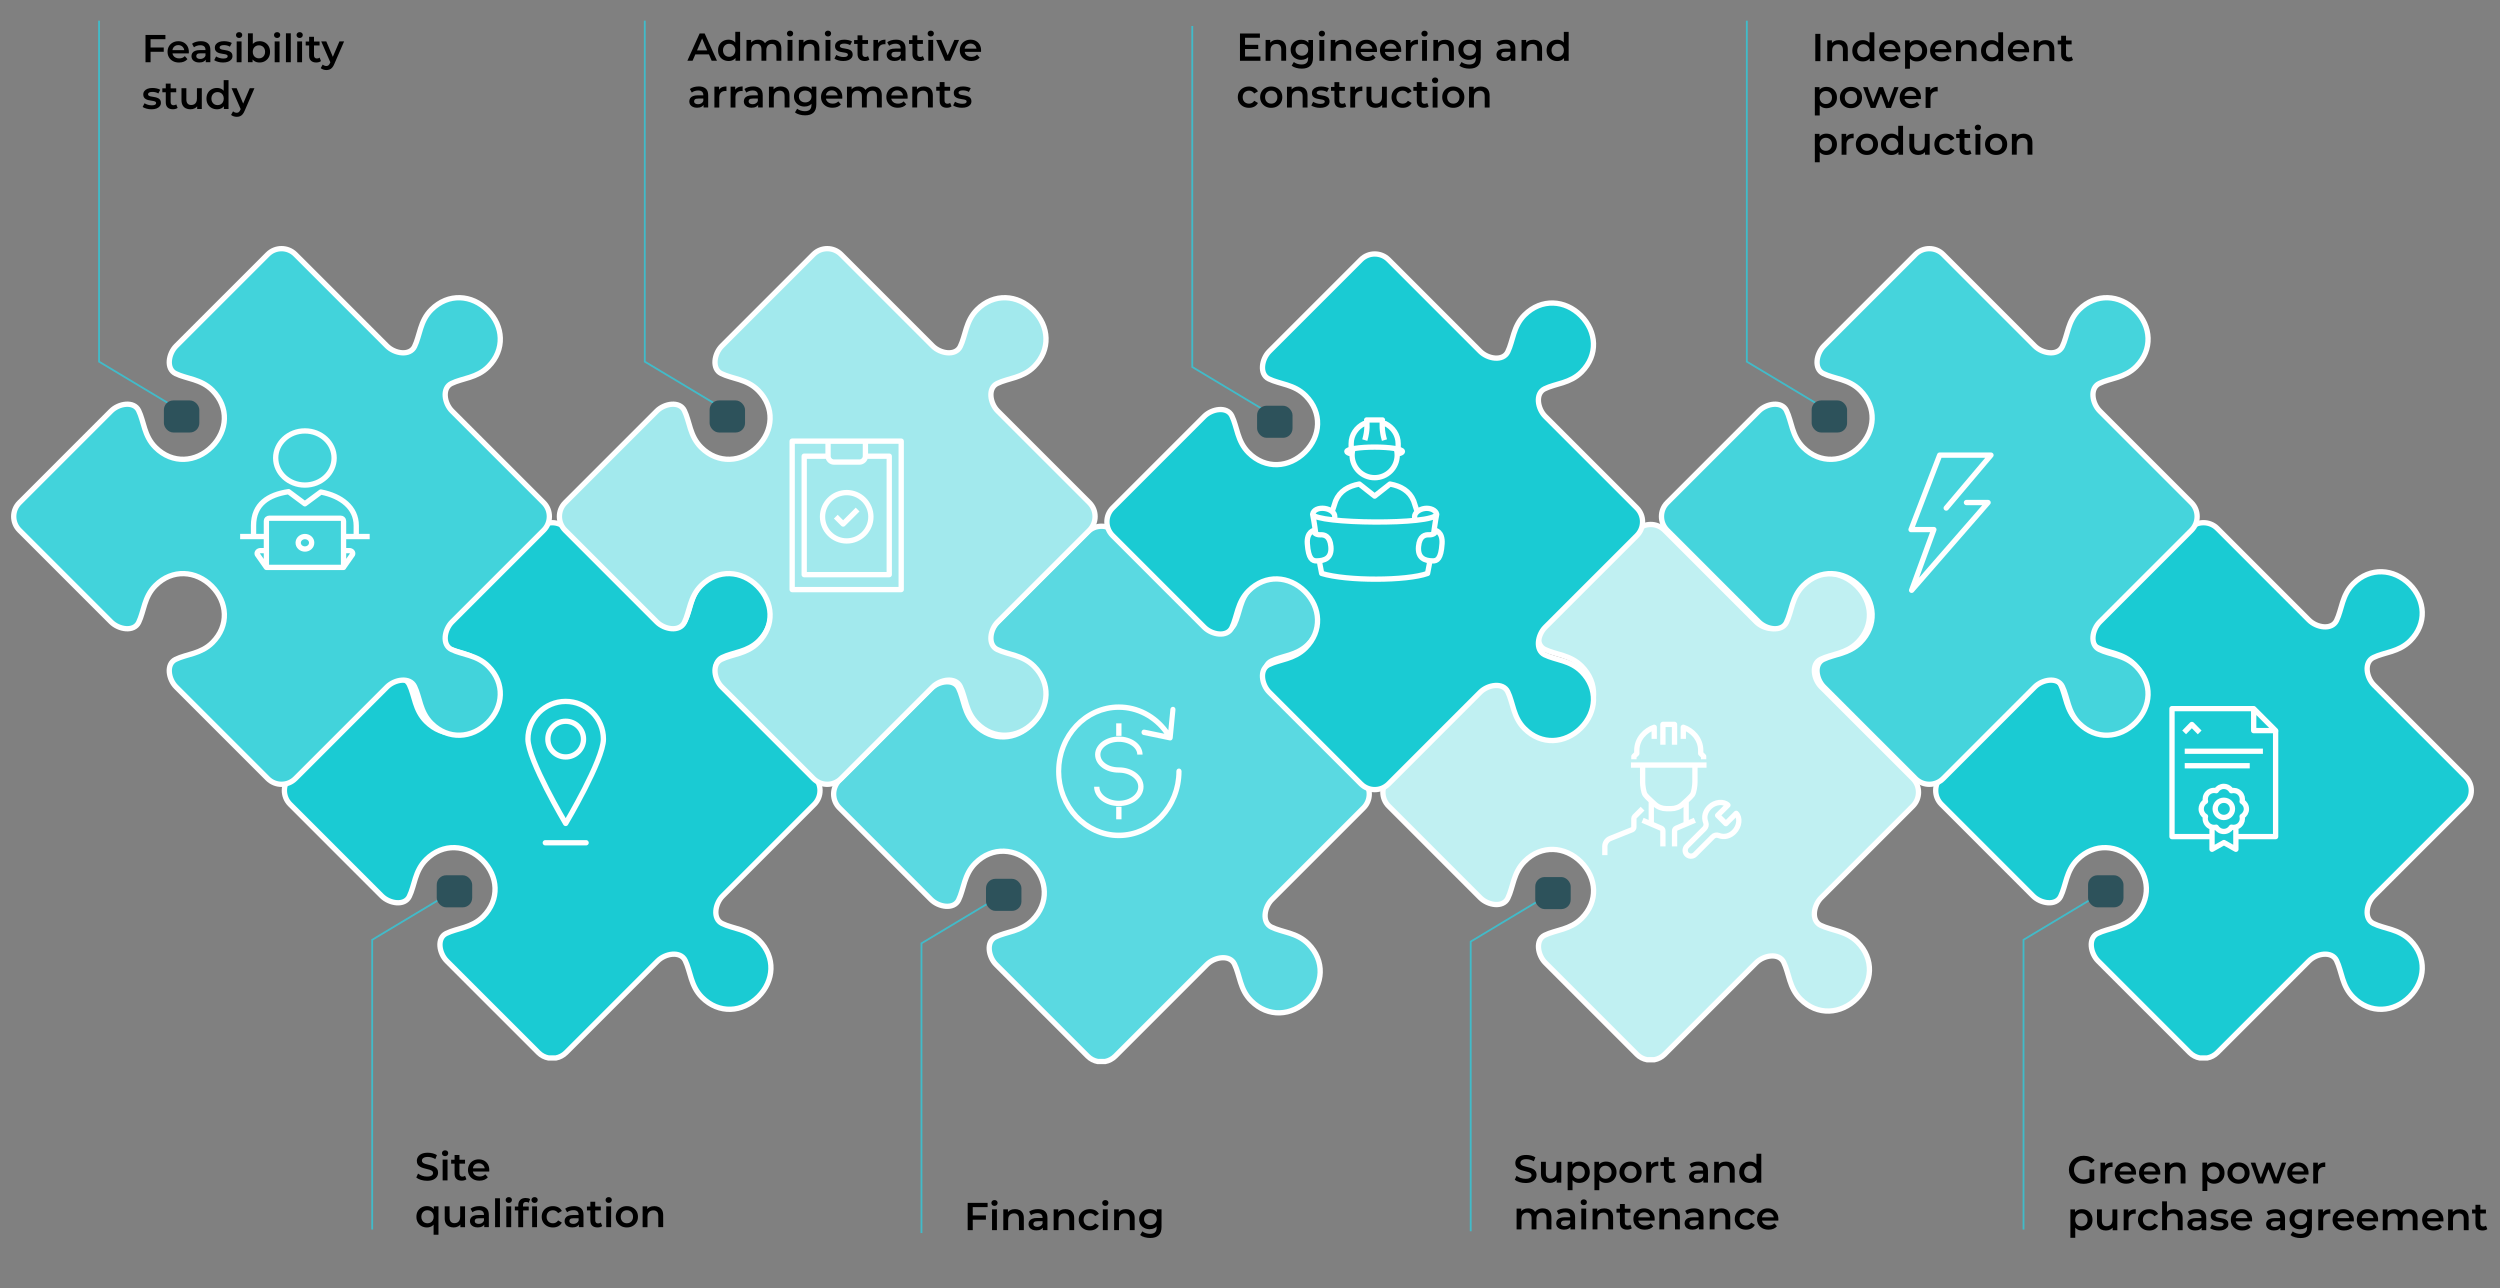 <?xml version="1.0" encoding="UTF-8"?>
<svg id="Calque_1" data-name="Calque 1" xmlns="http://www.w3.org/2000/svg" viewBox="0 0 1411 727">
  <rect x="0" y="0" width="1411" height="727" fill="#808080" stroke="none"/>
  <defs>
    <style>
      .cls-1, .cls-2, .cls-3, .cls-4, .cls-5, .cls-6, .cls-7, .cls-8, .cls-9 {
        stroke: #fff;
        stroke-width: 3px;
      }

      .cls-1, .cls-2, .cls-10, .cls-9 {
        fill: none;
      }

      .cls-1, .cls-2, .cls-9 {
        stroke-linejoin: round;
      }

      .cls-11 {
        fill: #fff;
      }

      .cls-2 {
        stroke-linecap: square;
      }

      .cls-3 {
        fill: #a2e9ed;
      }

      .cls-3, .cls-4, .cls-5, .cls-6, .cls-7, .cls-8 {
        stroke-miterlimit: 10;
      }

      .cls-4 {
        fill: #42d3db;
      }

      .cls-5 {
        fill: #1acbd3;
      }

      .cls-10 {
        stroke: #41bbc9;
        stroke-width: 1.03px;
      }

      .cls-6 {
        fill: #45d4dc;
      }

      .cls-7 {
        fill: #c0f0f2;
      }

      .cls-8 {
        fill: #5ad9e1;
      }

      .cls-12 {
        fill: #2d525b;
        isolation: isolate;
      }

      .cls-9 {
        stroke-linecap: round;
      }
    </style>
  </defs>
  <g id="Calque_9" data-name="Calque 9">
    <path class="cls-5" d="m1235.88,298.23l-51.74,51.74c-4.3,4.3-5.75,12.84-.3,15.53,6.29,3.09,14.34,3.01,20.82,9.48,9.56,9.59,8.54,22.94-.35,31.83-8.89,8.89-22.24,9.91-31.83.35-6.47-6.47-6.39-14.53-9.48-20.82-2.69-5.45-11.23-4-15.53.3l-51.74,51.74c-4.3,4.3-4.3,11.28,0,15.58l51.74,51.74c4.3,4.3,12.84,5.75,15.53.3,3.09-6.29,3.01-14.34,9.48-20.82,9.56-9.59,22.94-8.54,31.83.35,8.89,8.89,9.91,22.24.35,31.83-6.47,6.47-14.53,6.39-20.82,9.48-5.45,2.69-4,11.23.3,15.53l51.74,51.74c1.61,1.61,3.6,2.61,5.67,3.01h4.22c2.07-.4,4.06-1.42,5.67-3.01l51.74-51.74c4.3-4.3,12.84-5.75,15.53-.3,3.09,6.31,3.01,14.37,9.48,20.82,9.56,9.59,22.94,8.54,31.83-.35s9.91-22.24.35-31.83c-6.47-6.47-14.53-6.39-20.82-9.48-5.45-2.69-4-11.23.3-15.53l51.74-51.74c4.3-4.3,4.3-11.28,0-15.58l-51.74-51.74c-4.3-4.3-5.75-12.84-.3-15.53,6.31-3.09,14.37-3.01,20.82-9.48,9.56-9.59,8.54-22.94-.35-31.83-8.89-8.89-22.24-9.91-31.83-.35-6.47,6.47-6.39,14.53-9.48,20.82-2.69,5.45-11.23,4-15.53-.3l-51.74-51.74c-2.15-2.15-4.97-3.22-7.79-3.22s-5.62,1.07-7.76,3.22"/>
    <polygon class="cls-2" points="1284.36 412.36 1271.98 412.36 1271.98 399.95 1284.36 412.36"/>
    <path class="cls-2" d="m1260,456.52c0,2.69-2.18,4.86-4.86,4.86s-4.89-2.18-4.89-4.86,2.18-4.86,4.89-4.86,4.86,2.18,4.86,4.86Zm5.45,4.3c.4,1.64-.03,3.44-1.32,4.73s-3.09,1.72-4.73,1.32c-.86,1.45-2.47,2.42-4.27,2.42s-3.41-.97-4.3-2.42c-1.64.4-3.44-.03-4.73-1.32-.97-.97-1.48-2.26-1.48-3.52,0-.4.05-.81.16-1.21-1.45-.86-2.42-2.44-2.42-4.27,0-1.37.56-2.63,1.45-3.52.3-.3.62-.54.97-.73-.43-1.64.03-3.47,1.32-4.75.97-.97,2.26-1.45,3.55-1.45.4,0,.81.05,1.21.16.86-1.45,2.44-2.42,4.27-2.42,1.37,0,2.63.56,3.52,1.48.27.3.54.59.73.97,1.64-.4,3.47.03,4.75,1.32,1.29,1.29,1.72,3.09,1.32,4.73,1.45.86,2.42,2.47,2.42,4.27,0,1.75-.97,3.33-2.42,4.22Zm-3.52,6.18v12.33l-6.74-3.79-6.72,3.79v-11.98m-14.69-55.07l3.3-3.38,3.36,3.41m-5.88,19.88h33.69m-33.69-8.19h41.13"/>
    <path class="cls-1" d="m1284.36,412.36v59.82h-22.43m-13.46,0h-22.59v-72.23h46.1"/>
    <polyline class="cls-10" points="1142.07 693.94 1142.07 530.43 1190.88 501.12"/>
    <rect class="cls-12" x="1178.5" y="494" width="20" height="18.1" rx="5.33" ry="5.33"/>
    <g>
      <path d="m1172.14,656.35c.5-.48,1.09-.86,1.78-1.12.69-.26,1.44-.4,2.24-.4s1.6.14,2.3.43c.7.29,1.34.73,1.95,1.33l1.8-1.76c-.72-.82-1.6-1.44-2.65-1.87-1.05-.42-2.23-.64-3.53-.64-1.2,0-2.31.19-3.32.58-1.01.39-1.9.94-2.65,1.65-.76.71-1.34,1.55-1.75,2.52-.41.97-.62,2.02-.62,3.17s.21,2.2.62,3.17c.41.97.99,1.81,1.74,2.52.75.71,1.62,1.26,2.63,1.65,1,.39,2.11.58,3.31.58,1.09,0,2.16-.17,3.22-.5,1.06-.33,2-.82,2.8-1.46v-6.14h-2.71v4.78c-.31.18-.63.33-.96.44-.71.24-1.45.36-2.21.36-.82,0-1.57-.13-2.24-.4-.67-.26-1.26-.64-1.76-1.13-.5-.49-.88-1.07-1.16-1.73s-.41-1.38-.41-2.16.14-1.52.41-2.18.66-1.23,1.16-1.72Z"/>
      <path d="m1188.27,662.25c0-1.2.31-2.11.92-2.72.62-.61,1.45-.91,2.49-.91.1,0,.21,0,.31.01.1,0,.21.03.33.06v-2.62c-1.13,0-2.07.21-2.83.62-.56.31-1.01.72-1.35,1.24v-1.72h-2.62v11.75h2.75v-5.7Z"/>
      <path d="m1202.7,656.81c-.89-.5-1.91-.75-3.06-.75s-2.22.26-3.13.77c-.92.51-1.64,1.22-2.16,2.12-.52.9-.78,1.94-.78,3.11s.27,2.19.8,3.1c.54.91,1.29,1.62,2.27,2.15.97.52,2.12.78,3.42.78,1.03,0,1.94-.17,2.74-.5.8-.33,1.46-.8,1.99-1.42l-1.47-1.69c-.41.44-.88.76-1.41.97-.53.21-1.12.31-1.78.31-.76,0-1.44-.15-2.02-.44-.59-.29-1.04-.71-1.36-1.25-.2-.34-.33-.72-.41-1.12h9.21c.01-.13.03-.27.03-.42,0-.15.01-.28.01-.4,0-1.23-.26-2.3-.77-3.21-.51-.91-1.22-1.61-2.11-2.11Zm-6.02,3.11c.29-.52.68-.93,1.19-1.22.51-.29,1.1-.44,1.77-.44s1.24.15,1.75.44c.51.29.91.7,1.2,1.21.21.36.33.77.39,1.21h-6.65c.06-.44.17-.85.36-1.2Z"/>
      <path d="m1216.38,656.81c-.89-.5-1.91-.75-3.06-.75s-2.22.26-3.13.77c-.92.51-1.64,1.22-2.16,2.12-.52.9-.78,1.94-.78,3.11s.27,2.19.8,3.1c.54.91,1.29,1.62,2.27,2.15.97.52,2.12.78,3.42.78,1.03,0,1.94-.17,2.74-.5.8-.33,1.46-.8,1.99-1.42l-1.47-1.69c-.41.44-.88.76-1.41.97-.53.21-1.12.31-1.78.31-.76,0-1.44-.15-2.02-.44-.59-.29-1.04-.71-1.36-1.25-.2-.34-.33-.72-.41-1.12h9.21c.01-.13.03-.27.03-.42,0-.15.01-.28.01-.4,0-1.23-.26-2.3-.77-3.21-.51-.91-1.22-1.61-2.11-2.11Zm-6.02,3.11c.29-.52.68-.93,1.19-1.22.51-.29,1.1-.44,1.77-.44s1.24.15,1.75.44c.51.29.91.7,1.2,1.21.21.36.33.77.39,1.21h-6.65c.06-.44.17-.85.36-1.2Z"/>
      <path d="m1231.09,656.62c-.74-.37-1.58-.55-2.52-.55-1.03,0-1.93.2-2.72.6-.53.27-.97.63-1.33,1.07v-1.54h-2.62v11.75h2.75v-5.94c0-.79.14-1.45.41-1.97s.66-.91,1.16-1.18c.5-.26,1.07-.4,1.72-.4.88,0,1.57.26,2.06.77s.74,1.29.74,2.33v6.38h2.75v-6.73c0-1.19-.21-2.16-.64-2.92-.43-.75-1.01-1.32-1.75-1.68Z"/>
      <path d="m1252.63,667.35c.89-.5,1.59-1.2,2.11-2.1.52-.9.78-1.96.78-3.18s-.26-2.27-.78-3.17-1.22-1.59-2.11-2.09-1.91-.75-3.07-.75c-1,0-1.88.22-2.66.65-.48.26-.88.62-1.23,1.05v-1.57h-2.62v16.02h2.75v-5.72c.34.38.72.7,1.16.95.78.44,1.65.66,2.61.66,1.16,0,2.18-.25,3.07-.75Zm-5.16-2.05c-.53-.29-.95-.72-1.25-1.28-.31-.56-.46-1.21-.46-1.96s.15-1.42.46-1.97c.31-.55.73-.97,1.25-1.27.53-.29,1.12-.44,1.78-.44s1.25.15,1.77.44c.52.29.93.72,1.24,1.27.31.55.46,1.21.46,1.97s-.15,1.4-.46,1.96c-.31.56-.72.98-1.24,1.28-.52.29-1.11.44-1.77.44s-1.25-.15-1.78-.44Z"/>
      <path d="m1263.42,668.1c1.22,0,2.3-.26,3.25-.78s1.69-1.24,2.22-2.15c.54-.91.8-1.94.8-3.1s-.27-2.23-.8-3.12-1.28-1.6-2.22-2.11c-.95-.51-2.03-.77-3.25-.77s-2.27.26-3.21.77c-.94.51-1.68,1.22-2.22,2.12-.54.9-.81,1.94-.81,3.11s.27,2.19.81,3.1c.54.91,1.28,1.62,2.22,2.15s2.01.78,3.21.78Zm-3.01-8c.31-.55.72-.97,1.24-1.27.52-.29,1.12-.44,1.79-.44s1.25.15,1.78.44c.53.29.94.72,1.24,1.27s.45,1.21.45,1.97-.15,1.4-.45,1.96-.71.98-1.24,1.28c-.53.29-1.13.44-1.8.44s-1.25-.15-1.77-.44c-.52-.29-.94-.72-1.24-1.28-.31-.56-.46-1.21-.46-1.96s.15-1.42.46-1.97Z"/>
      <polygon points="1284.68 664.9 1281.52 656.2 1279.21 656.2 1275.97 664.87 1272.88 656.2 1270.28 656.2 1274.59 667.95 1277.23 667.95 1280.32 659.85 1283.35 667.95 1285.99 667.95 1290.32 656.2 1287.88 656.2 1284.68 664.9"/>
      <path d="m1293.99,667.32c.97.52,2.12.78,3.42.78,1.03,0,1.94-.17,2.74-.5.8-.33,1.46-.8,1.99-1.42l-1.47-1.69c-.41.44-.88.76-1.41.97-.53.21-1.12.31-1.78.31-.76,0-1.44-.15-2.02-.44-.59-.29-1.04-.71-1.36-1.25-.2-.34-.33-.72-.41-1.12h9.21c.01-.13.03-.27.03-.42,0-.15.01-.28.01-.4,0-1.23-.26-2.3-.77-3.21-.51-.91-1.22-1.61-2.11-2.11s-1.91-.75-3.06-.75-2.22.26-3.13.77c-.92.51-1.64,1.22-2.16,2.12-.52.9-.78,1.94-.78,3.11s.27,2.19.8,3.1c.54.91,1.29,1.62,2.27,2.15Zm.04-7.39c.29-.52.68-.93,1.19-1.22.51-.29,1.1-.44,1.77-.44s1.24.15,1.75.44c.51.29.91.7,1.2,1.21.21.36.33.77.39,1.21h-6.65c.06-.44.17-.85.36-1.2Z"/>
      <path d="m1311.73,658.62c.1,0,.21,0,.31.01.1,0,.21.03.33.06v-2.62c-1.13,0-2.07.21-2.83.62-.56.31-1.01.72-1.35,1.24v-1.72h-2.62v11.75h2.75v-5.7c0-1.2.31-2.11.92-2.72.62-.61,1.45-.91,2.49-.91Z"/>
      <path d="m1178.11,683.21c-.89-.5-1.91-.75-3.07-.75-1,0-1.88.22-2.66.65-.48.26-.88.62-1.23,1.05v-1.57h-2.62v16.02h2.75v-5.72c.34.38.72.7,1.16.95.78.44,1.65.66,2.61.66,1.16,0,2.18-.25,3.07-.75.89-.5,1.59-1.2,2.11-2.1.52-.9.78-1.96.78-3.18s-.26-2.27-.78-3.17-1.22-1.59-2.11-2.09Zm-.36,7.22c-.31.56-.72.98-1.24,1.28-.52.29-1.11.44-1.77.44s-1.25-.15-1.78-.44c-.53-.29-.95-.72-1.25-1.28-.31-.56-.46-1.21-.46-1.96s.15-1.42.46-1.97c.31-.55.73-.97,1.25-1.27.53-.29,1.12-.44,1.78-.44s1.25.15,1.77.44c.52.29.93.72,1.24,1.27.31.55.46,1.21.46,1.97s-.15,1.4-.46,1.96Z"/>
      <path d="m1192.25,688.54c0,.78-.14,1.43-.41,1.96-.27.53-.65.92-1.12,1.19-.48.26-1.04.4-1.68.4-.88,0-1.56-.26-2.04-.78s-.71-1.31-.71-2.37v-6.34h-2.75v6.71c0,1.17.21,2.15.64,2.92.43.77,1.02,1.34,1.78,1.72s1.64.56,2.64.56c.91,0,1.75-.2,2.51-.61.51-.27.93-.63,1.28-1.06v1.51h2.62v-11.75h-2.75v5.94Z"/>
      <path d="m1201.22,684.32v-1.72h-2.62v11.75h2.75v-5.7c0-1.2.31-2.11.92-2.72.62-.61,1.45-.91,2.49-.91.1,0,.21,0,.31.01.1,0,.21.03.33.06v-2.62c-1.13,0-2.07.21-2.83.62-.56.31-1.01.72-1.35,1.24Z"/>
      <path d="m1211.17,685.24c.54-.29,1.15-.44,1.83-.44.59,0,1.13.13,1.64.4.51.26.94.67,1.29,1.23l2.11-1.23c-.46-.89-1.12-1.57-1.99-2.03-.87-.46-1.88-.69-3.02-.69-1.23,0-2.33.26-3.29.77-.96.51-1.71,1.22-2.25,2.12-.54.9-.81,1.94-.81,3.11s.27,2.19.81,3.1c.54.91,1.29,1.62,2.25,2.15.96.52,2.06.78,3.29.78,1.14,0,2.15-.24,3.02-.71.87-.48,1.54-1.16,1.99-2.04l-2.11-1.23c-.35.56-.78.97-1.29,1.23-.51.26-1.05.4-1.64.4-.67,0-1.28-.15-1.83-.44-.54-.29-.97-.72-1.28-1.27-.31-.55-.46-1.21-.46-1.97s.15-1.42.46-1.97c.31-.55.73-.97,1.28-1.27Z"/>
      <path d="m1229.48,683.02c-.74-.37-1.58-.55-2.52-.55-1.03,0-1.93.2-2.72.6-.47.24-.86.55-1.2.92v-5.97h-2.75v16.32h2.75v-5.94c0-.79.14-1.45.41-1.97s.66-.91,1.16-1.18c.5-.26,1.07-.4,1.72-.4.88,0,1.57.26,2.06.77s.74,1.29.74,2.33v6.38h2.75v-6.73c0-1.19-.21-2.16-.64-2.92-.43-.75-1.01-1.32-1.75-1.68Z"/>
      <path d="m1239.86,682.47c-.94,0-1.84.12-2.72.36-.87.24-1.62.6-2.25,1.09l1.08,2c.44-.37.98-.65,1.62-.86.64-.21,1.29-.31,1.95-.31.98,0,1.72.22,2.2.67s.73,1.07.73,1.88v.18h-3.04c-1.19,0-2.14.15-2.86.46-.72.31-1.24.73-1.55,1.25-.32.53-.47,1.12-.47,1.78s.18,1.28.54,1.82.87.95,1.53,1.25,1.43.45,2.31.45c1.04,0,1.9-.19,2.58-.57.47-.26.84-.61,1.11-1.02v1.44h2.6v-6.89c0-1.7-.47-2.96-1.4-3.77-.93-.81-2.25-1.22-3.95-1.22Zm1.44,9.57c-.54.31-1.14.46-1.82.46s-1.25-.15-1.65-.44c-.4-.29-.59-.69-.59-1.19,0-.44.16-.81.48-1.11.32-.3.95-.45,1.89-.45h2.84v1.36c-.23.6-.62,1.06-1.15,1.36Z"/>
      <path d="m1256.24,688.31c-.43-.23-.91-.41-1.42-.54-.51-.13-1.03-.23-1.55-.3s-.99-.15-1.42-.25-.77-.24-1.03-.42c-.26-.18-.4-.44-.4-.79,0-.38.2-.7.6-.95.4-.25,1.02-.37,1.86-.37.56,0,1.12.06,1.68.19.56.12,1.13.36,1.68.69l1.06-2.09c-.53-.32-1.2-.57-2-.75s-1.61-.26-2.4-.26c-1.06,0-1.97.15-2.74.45-.77.3-1.37.73-1.79,1.28-.43.55-.64,1.2-.64,1.95,0,.67.13,1.22.4,1.63.26.41.61.74,1.03.98.42.24.9.42,1.42.55s1.04.22,1.56.3.99.15,1.42.24c.43.09.77.22,1.03.38.26.17.4.42.4.74,0,.4-.19.71-.58.95-.39.24-1.02.35-1.88.35-.73,0-1.47-.11-2.2-.33s-1.36-.5-1.89-.84l-1.06,2.09c.53.37,1.24.68,2.15.93.9.26,1.84.39,2.83.39,1.1,0,2.05-.15,2.84-.45s1.4-.72,1.84-1.26c.43-.54.65-1.18.65-1.91,0-.66-.13-1.2-.4-1.61-.26-.41-.61-.73-1.04-.96Z"/>
      <path d="m1268.21,683.21c-.89-.5-1.91-.75-3.06-.75s-2.22.26-3.13.77c-.92.51-1.64,1.22-2.16,2.12-.52.9-.78,1.94-.78,3.11s.27,2.19.8,3.1c.54.91,1.29,1.62,2.27,2.15.97.52,2.12.78,3.42.78,1.03,0,1.94-.17,2.74-.5.8-.33,1.46-.8,1.99-1.42l-1.47-1.69c-.41.44-.88.76-1.41.97-.53.21-1.12.31-1.78.31-.76,0-1.44-.15-2.02-.44-.59-.29-1.04-.71-1.36-1.25-.2-.34-.33-.72-.41-1.12h9.21c.01-.13.03-.27.03-.42,0-.15.01-.28.01-.4,0-1.23-.26-2.3-.77-3.21-.51-.91-1.22-1.61-2.11-2.11Zm-6.02,3.11c.29-.52.68-.93,1.19-1.22.51-.29,1.1-.44,1.77-.44s1.24.15,1.75.44c.51.29.91.7,1.2,1.21.21.36.33.77.39,1.21h-6.65c.06-.44.17-.85.36-1.2Z"/>
      <path d="m1284.3,682.47c-.94,0-1.84.12-2.72.36-.87.24-1.62.6-2.25,1.09l1.08,2c.44-.37.98-.65,1.62-.86.64-.21,1.29-.31,1.95-.31.98,0,1.72.22,2.2.67s.73,1.07.73,1.88v.18h-3.04c-1.19,0-2.14.15-2.86.46-.72.31-1.24.73-1.55,1.25-.32.53-.47,1.12-.47,1.78s.18,1.28.54,1.82.87.95,1.53,1.25,1.43.45,2.31.45c1.04,0,1.9-.19,2.58-.57.47-.26.84-.61,1.11-1.02v1.44h2.6v-6.89c0-1.7-.47-2.96-1.4-3.77-.93-.81-2.25-1.22-3.95-1.22Zm1.44,9.57c-.54.31-1.14.46-1.82.46s-1.25-.15-1.65-.44c-.4-.29-.59-.69-.59-1.19,0-.44.16-.81.48-1.11.32-.3.95-.45,1.89-.45h2.84v1.36c-.23.6-.62,1.06-1.15,1.36Z"/>
      <path d="m1302.23,684.17c-.39-.47-.85-.85-1.39-1.12-.79-.4-1.69-.59-2.68-.59-1.12,0-2.12.23-3.03.7s-1.61,1.13-2.13,1.98-.78,1.84-.78,2.97.26,2.14.78,2.99c.52.85,1.23,1.51,2.13,1.99s1.91.71,3.03.71c1,0,1.89-.2,2.68-.6.48-.24.89-.58,1.25-.98v.64c0,1.19-.3,2.08-.9,2.67s-1.55.89-2.84.89c-.81,0-1.6-.13-2.39-.38-.79-.26-1.43-.6-1.95-1.02l-1.23,2.07c.66.54,1.51.96,2.54,1.24s2.09.43,3.18.43c2.05,0,3.62-.5,4.71-1.51,1.08-1,1.63-2.57,1.63-4.7v-9.97h-2.62v1.58Zm-.54,5.69c-.3.51-.72.9-1.26,1.19-.54.29-1.16.43-1.85.43s-1.31-.14-1.86-.43-.98-.68-1.28-1.19c-.3-.51-.45-1.09-.45-1.75s.15-1.24.45-1.75c.3-.51.73-.89,1.28-1.17s1.17-.41,1.86-.41,1.3.14,1.85.41c.54.27.96.66,1.26,1.17.3.51.45,1.09.45,1.75s-.15,1.24-.45,1.75Z"/>
      <path d="m1311.07,684.32v-1.72h-2.62v11.75h2.75v-5.7c0-1.2.31-2.11.92-2.72.62-.61,1.45-.91,2.49-.91.1,0,.21,0,.31.01.1,0,.21.03.33.06v-2.62c-1.13,0-2.07.21-2.83.62-.56.31-1.01.72-1.35,1.24Z"/>
      <path d="m1325.63,683.21c-.89-.5-1.91-.75-3.06-.75s-2.22.26-3.13.77c-.92.51-1.64,1.22-2.16,2.12-.52.9-.78,1.94-.78,3.11s.27,2.19.8,3.1c.54.91,1.29,1.62,2.27,2.15.97.52,2.12.78,3.42.78,1.03,0,1.94-.17,2.74-.5.8-.33,1.46-.8,1.99-1.42l-1.47-1.69c-.41.44-.88.76-1.41.97-.53.21-1.12.31-1.78.31-.76,0-1.44-.15-2.02-.44-.59-.29-1.04-.71-1.36-1.25-.2-.34-.33-.72-.41-1.12h9.21c.01-.13.03-.27.03-.42,0-.15.01-.28.01-.4,0-1.23-.26-2.3-.77-3.21-.51-.91-1.22-1.61-2.11-2.11Zm-6.02,3.11c.29-.52.68-.93,1.19-1.22.51-.29,1.1-.44,1.77-.44s1.24.15,1.75.44c.51.29.91.7,1.2,1.21.21.36.33.77.39,1.21h-6.65c.06-.44.17-.85.36-1.2Z"/>
      <path d="m1339.32,683.21c-.89-.5-1.91-.75-3.06-.75s-2.22.26-3.13.77c-.92.51-1.64,1.22-2.16,2.12-.52.9-.78,1.94-.78,3.11s.27,2.19.8,3.1c.54.91,1.29,1.62,2.27,2.15.97.52,2.12.78,3.42.78,1.03,0,1.94-.17,2.74-.5.8-.33,1.46-.8,1.99-1.42l-1.47-1.69c-.41.44-.88.76-1.41.97-.53.21-1.12.31-1.78.31-.76,0-1.44-.15-2.02-.44-.59-.29-1.04-.71-1.36-1.25-.2-.34-.33-.72-.41-1.12h9.21c.01-.13.03-.27.03-.42,0-.15.01-.28.01-.4,0-1.23-.26-2.3-.77-3.21-.51-.91-1.22-1.61-2.11-2.11Zm-6.02,3.11c.29-.52.68-.93,1.19-1.22.51-.29,1.1-.44,1.77-.44s1.24.15,1.75.44c.51.29.91.7,1.2,1.21.21.36.33.77.39,1.21h-6.65c.06-.44.17-.85.36-1.2Z"/>
      <path d="m1362.16,683.02c-.73-.37-1.56-.55-2.5-.55-1.16,0-2.18.26-3.06.79-.55.33-.98.73-1.34,1.19-.28-.47-.64-.87-1.09-1.17-.81-.54-1.77-.81-2.87-.81-.97,0-1.83.2-2.59.59-.5.26-.92.62-1.26,1.05v-1.51h-2.62v11.75h2.75v-5.96c0-.79.13-1.44.39-1.96.26-.51.62-.9,1.08-1.17s.99-.4,1.6-.4c.85,0,1.5.26,1.96.77.45.51.68,1.29.68,2.33v6.38h2.75v-5.96c0-.79.13-1.44.38-1.96s.62-.9,1.08-1.17.99-.4,1.59-.4c.85,0,1.5.26,1.96.77.46.51.68,1.29.68,2.33v6.38h2.75v-6.73c0-1.19-.21-2.16-.62-2.92-.41-.75-.98-1.32-1.71-1.68Z"/>
      <path d="m1376.19,683.21c-.89-.5-1.91-.75-3.06-.75s-2.22.26-3.13.77c-.92.51-1.64,1.22-2.16,2.12-.52.9-.78,1.94-.78,3.11s.27,2.19.8,3.1c.54.91,1.29,1.62,2.27,2.15.97.52,2.12.78,3.42.78,1.03,0,1.94-.17,2.74-.5.8-.33,1.46-.8,1.99-1.42l-1.47-1.69c-.41.44-.88.76-1.41.97-.53.21-1.12.31-1.78.31-.76,0-1.44-.15-2.02-.44-.59-.29-1.04-.71-1.36-1.25-.2-.34-.33-.72-.41-1.12h9.21c.01-.13.03-.27.03-.42,0-.15.01-.28.01-.4,0-1.23-.26-2.3-.77-3.21-.51-.91-1.22-1.61-2.11-2.11Zm-6.02,3.11c.29-.52.68-.93,1.19-1.22.51-.29,1.1-.44,1.77-.44s1.24.15,1.75.44c.51.29.91.7,1.2,1.21.21.36.33.77.39,1.21h-6.65c.06-.44.17-.85.36-1.2Z"/>
      <path d="m1390.9,683.02c-.74-.37-1.58-.55-2.52-.55-1.03,0-1.93.2-2.72.6-.53.27-.97.63-1.33,1.07v-1.54h-2.62v11.75h2.75v-5.94c0-.79.14-1.45.41-1.97s.66-.91,1.16-1.18c.5-.26,1.07-.4,1.72-.4.88,0,1.57.26,2.06.77s.74,1.29.74,2.33v6.38h2.75v-6.73c0-1.19-.21-2.16-.64-2.92-.43-.75-1.01-1.32-1.75-1.68Z"/>
      <path d="m1403.07,691.75c-.41.32-.92.48-1.54.48-.51,0-.91-.15-1.2-.46-.29-.31-.43-.74-.43-1.3v-5.59h3.15v-2.2h-3.15v-2.68h-2.75v2.68h-1.94v2.2h1.94v5.65c0,1.31.35,2.29,1.06,2.96.7.67,1.7,1,2.99,1,.5,0,.98-.07,1.45-.2s.87-.33,1.19-.59l-.77-1.96Z"/>
    </g>
  </g>
  <g id="Calque_8" data-name="Calque 8">
    <path class="cls-7" d="m923.88,299.23l-51.74,51.74c-4.3,4.3-5.75,12.84-.3,15.53,6.29,3.09,14.34,3.01,20.82,9.48,9.56,9.59,8.54,22.94-.35,31.83-8.89,8.89-22.24,9.91-31.83.35-6.47-6.47-6.39-14.53-9.48-20.82-2.69-5.45-11.23-4-15.53.3l-51.74,51.74c-4.3,4.3-4.3,11.28,0,15.58l51.74,51.74c4.3,4.3,12.84,5.75,15.53.3,3.09-6.29,3.01-14.34,9.48-20.82,9.56-9.59,22.94-8.54,31.83.35,8.89,8.89,9.91,22.24.35,31.83-6.47,6.47-14.53,6.39-20.82,9.48-5.45,2.69-4,11.23.3,15.53l51.74,51.74c1.61,1.61,3.6,2.61,5.67,3.01h4.22c2.07-.4,4.06-1.42,5.67-3.01l51.74-51.74c4.3-4.3,12.84-5.75,15.53-.3,3.09,6.31,3.01,14.37,9.48,20.82,9.56,9.59,22.94,8.54,31.83-.35s9.91-22.24.35-31.83c-6.47-6.47-14.53-6.39-20.82-9.48-5.45-2.69-4-11.23.3-15.53l51.74-51.74c4.3-4.3,4.3-11.28,0-15.58l-51.74-51.74c-4.3-4.3-5.75-12.84-.3-15.53,6.31-3.09,14.37-3.01,20.82-9.48,9.56-9.59,8.54-22.94-.35-31.83-8.89-8.89-22.24-9.91-31.83-.35-6.47,6.47-6.39,14.53-9.48,20.82-2.69,5.45-11.23,4-15.53-.3l-51.74-51.74c-2.15-2.15-4.97-3.22-7.79-3.22s-5.62,1.07-7.76,3.22"/>
    <path class="cls-1" d="m979.89,459.06l-5.8,5.8-4.65-4.65,5.8-5.8c-2.36-2.36-7.36-1.93-10.45,1.16-2.26,2.26-3.36,5.37-2.04,8.73.46,1.16.08,2.5-.78,3.38l-9.8,9.8c-1.15,1.16-1.42,3.01-.48,4.35,1.21,1.69,3.6,1.83,5,.43l9.94-9.94c.89-.89,2.2-1.24,3.36-.78,3.36,1.32,6.5.21,8.73-2.04,3.09-3.09,3.55-8.09,1.18-10.45Zm-29.84-42.04v-6.55c4.92,1.64,9.83,6.39,9.83,13.14v1.64l1.64,1.64v1.64m-27.88-11.5v-6.55c-4.92,1.64-9.83,6.39-9.83,13.14v1.64l-1.64,1.64v1.64m40.99,3.25h-42.66m18.05-11.47v-11.47h6.55v11.47m-3.25,36.08h1.34c2.34,0,4.75-.83,6.66-2.63,0,0,4.41-3.9,5.35-5.24.91-1.34,1.42-5.35,1.42-7.04v-9.7m-.03,31.16l-10.48,4.49c-.62.27-.99.86-.99,1.5v8.76m6.55-26.22v13.14m-9.83-8.22h-1.34c-2.34,0-4.75-.83-6.66-2.63,0,0-4.41-3.9-5.32-5.24s-1.42-5.35-1.42-7.04v-9.7m-.03,31.16l10.48,4.49c.62.27.99.86.99,1.5v8.76m-11.47-21.3l-4.43,4.43c-.3.3-.48.73-.48,1.16v4.78c0,.67-.4,1.26-1.02,1.53l-12.28,4.92c-1.88.75-3.09,2.55-3.09,4.57v4.86m26.22-31.16v13.14"/>
    <polyline class="cls-10" points="830.07 694.94 830.07 531.43 878.88 502.12"/>
    <rect class="cls-12" x="866.5" y="495" width="20" height="18.1" rx="5.33" ry="5.33"/>
    <g>
      <path d="m862.97,665.06c-.5.18-1.15.26-1.96.26-.95,0-1.88-.16-2.79-.48-.91-.32-1.67-.73-2.29-1.21l-.99,2.22c.65.54,1.52.99,2.62,1.33,1.1.34,2.25.52,3.45.52,1.41,0,2.57-.21,3.5-.63s1.61-.97,2.06-1.67c.45-.7.67-1.46.67-2.28s-.17-1.47-.5-2c-.33-.53-.76-.95-1.3-1.25-.54-.31-1.13-.56-1.78-.75-.65-.19-1.31-.36-1.97-.52-.66-.15-1.26-.31-1.79-.47-.54-.16-.97-.39-1.3-.67-.33-.29-.49-.66-.49-1.13,0-.4.11-.75.34-1.06.23-.31.59-.56,1.08-.75.49-.19,1.13-.29,1.92-.29.67,0,1.38.1,2.11.3.73.2,1.45.5,2.13.91l.9-2.22c-.67-.44-1.47-.78-2.38-1.01s-1.83-.35-2.75-.35c-1.41,0-2.57.21-3.49.63-.92.42-1.6.98-2.05,1.67-.45.7-.67,1.46-.67,2.3s.17,1.5.51,2.02c.34.53.77.95,1.31,1.26.54.32,1.13.57,1.78.77.65.2,1.3.37,1.96.52.65.15,1.25.3,1.78.47.54.17.97.4,1.31.68.34.29.51.66.51,1.13,0,.38-.12.72-.35,1.02-.24.3-.6.54-1.1.71Z"/>
      <path d="m878.57,667.48h2.62v-11.75h-2.75v5.94c0,.78-.14,1.43-.41,1.96-.27.53-.65.92-1.12,1.19-.48.26-1.04.4-1.68.4-.88,0-1.56-.26-2.04-.78s-.71-1.31-.71-2.37v-6.34h-2.75v6.71c0,1.17.21,2.15.64,2.92.43.77,1.02,1.34,1.78,1.72s1.64.56,2.64.56c.91,0,1.75-.2,2.51-.61.51-.27.93-.63,1.28-1.06v1.51Z"/>
      <path d="m894.37,656.35c-.89-.5-1.91-.75-3.07-.75-1,0-1.88.22-2.66.65-.48.26-.88.62-1.23,1.05v-1.57h-2.62v16.02h2.75v-5.72c.34.38.72.7,1.16.95.78.44,1.65.66,2.61.66,1.16,0,2.18-.25,3.07-.75.89-.5,1.59-1.2,2.11-2.1.52-.9.78-1.96.78-3.18s-.26-2.27-.78-3.17-1.22-1.59-2.11-2.09Zm-.36,7.22c-.31.56-.72.98-1.24,1.28-.52.29-1.11.44-1.77.44s-1.25-.15-1.78-.44c-.53-.29-.95-.72-1.25-1.28-.31-.56-.46-1.21-.46-1.96s.15-1.42.46-1.97c.31-.55.73-.97,1.25-1.27.53-.29,1.12-.44,1.78-.44s1.25.15,1.77.44c.52.29.93.72,1.24,1.27.31.55.46,1.21.46,1.97s-.15,1.4-.46,1.96Z"/>
      <path d="m911.58,658.44c-.52-.89-1.22-1.59-2.11-2.09s-1.91-.75-3.07-.75c-1,0-1.88.22-2.66.65-.48.26-.88.62-1.23,1.05v-1.57h-2.62v16.02h2.75v-5.72c.34.38.72.7,1.16.95.78.44,1.65.66,2.61.66,1.16,0,2.18-.25,3.07-.75.89-.5,1.59-1.2,2.11-2.1.52-.9.78-1.96.78-3.18s-.26-2.27-.78-3.17Zm-2.47,5.13c-.31.56-.72.98-1.24,1.28-.52.29-1.11.44-1.77.44s-1.25-.15-1.78-.44c-.53-.29-.95-.72-1.25-1.28-.31-.56-.46-1.21-.46-1.96s.15-1.42.46-1.97c.31-.55.73-.97,1.25-1.27.53-.29,1.12-.44,1.78-.44s1.25.15,1.77.44c.52.29.93.72,1.24,1.27.31.55.46,1.21.46,1.97s-.15,1.4-.46,1.96Z"/>
      <path d="m917.04,666.85c.94.52,2.01.78,3.21.78s2.3-.26,3.25-.78,1.69-1.24,2.22-2.15c.54-.91.8-1.94.8-3.1s-.27-2.23-.8-3.12-1.28-1.6-2.22-2.11c-.95-.51-2.03-.77-3.25-.77s-2.27.26-3.21.77c-.94.51-1.68,1.22-2.22,2.12-.54.9-.81,1.94-.81,3.11s.27,2.19.81,3.1c.54.91,1.28,1.62,2.22,2.15Zm.2-7.22c.31-.55.72-.97,1.24-1.27.52-.29,1.12-.44,1.79-.44s1.25.15,1.78.44c.53.29.94.72,1.24,1.27s.45,1.21.45,1.97-.15,1.4-.45,1.96-.71.98-1.24,1.28c-.53.29-1.13.44-1.8.44s-1.25-.15-1.77-.44c-.52-.29-.94-.72-1.24-1.28-.31-.56-.46-1.21-.46-1.96s.15-1.42.46-1.97Z"/>
      <path d="m931.78,657.45v-1.72h-2.62v11.75h2.75v-5.7c0-1.2.31-2.11.92-2.72.62-.61,1.45-.91,2.49-.91.1,0,.21,0,.31.01.1,0,.21.03.33.06v-2.62c-1.13,0-2.07.21-2.83.62-.56.31-1.01.72-1.35,1.24Z"/>
      <path d="m939.11,663.67c0,1.31.35,2.29,1.06,2.96.7.67,1.7,1,2.99,1,.5,0,.98-.07,1.45-.2s.87-.33,1.19-.59l-.77-1.96c-.41.32-.92.48-1.54.48-.51,0-.91-.15-1.2-.46-.29-.31-.43-.74-.43-1.3v-5.59h3.15v-2.2h-3.15v-2.68h-2.75v2.68h-1.94v2.2h1.94v5.65Z"/>
      <path d="m958.62,655.6c-.94,0-1.84.12-2.72.36-.87.24-1.62.6-2.25,1.09l1.08,2c.44-.37.98-.65,1.62-.86.64-.21,1.29-.31,1.95-.31.98,0,1.72.22,2.2.67s.73,1.07.73,1.88v.18h-3.04c-1.19,0-2.14.15-2.86.46-.72.31-1.24.73-1.55,1.25-.32.53-.47,1.12-.47,1.78s.18,1.28.54,1.82.87.95,1.53,1.25,1.43.45,2.31.45c1.04,0,1.9-.19,2.58-.57.47-.26.84-.61,1.11-1.02v1.44h2.6v-6.89c0-1.7-.47-2.96-1.4-3.77-.93-.81-2.25-1.22-3.95-1.22Zm1.44,9.57c-.54.31-1.14.46-1.82.46s-1.25-.15-1.65-.44c-.4-.29-.59-.69-.59-1.19,0-.44.16-.81.48-1.11.32-.3.95-.45,1.89-.45h2.84v1.36c-.23.6-.62,1.06-1.15,1.36Z"/>
      <path d="m976.67,656.15c-.74-.37-1.58-.55-2.52-.55-1.03,0-1.93.2-2.72.6-.53.27-.97.63-1.33,1.07v-1.54h-2.62v11.75h2.75v-5.94c0-.79.14-1.45.41-1.97s.66-.91,1.16-1.18c.5-.26,1.07-.4,1.72-.4.88,0,1.57.26,2.06.77s.74,1.29.74,2.33v6.38h2.75v-6.73c0-1.19-.21-2.16-.64-2.92-.43-.75-1.01-1.32-1.75-1.68Z"/>
      <path d="m994.07,667.48v-16.32h-2.73v6.03c-.33-.38-.71-.7-1.14-.94-.78-.43-1.66-.65-2.64-.65-1.13,0-2.15.25-3.05.75-.9.5-1.61,1.2-2.12,2.09-.51.89-.77,1.95-.77,3.17s.26,2.27.77,3.17c.51.89,1.22,1.59,2.12,2.1.9.51,1.92.76,3.05.76,1.01,0,1.91-.22,2.68-.66.47-.26.86-.62,1.21-1.04v1.55h2.62Zm-3.16-3.92c-.32.56-.73.98-1.25,1.28-.52.29-1.11.44-1.77.44s-1.25-.15-1.77-.44c-.52-.29-.94-.72-1.25-1.28s-.47-1.21-.47-1.96.16-1.42.47-1.97.73-.97,1.25-1.27c.52-.29,1.11-.44,1.77-.44s1.25.15,1.77.44c.52.29.94.72,1.25,1.27s.47,1.21.47,1.97-.16,1.4-.47,1.96Z"/>
      <path d="m873.3,682.55c-.73-.37-1.56-.55-2.5-.55-1.16,0-2.18.26-3.06.79-.55.33-.98.73-1.34,1.19-.28-.47-.64-.87-1.09-1.17-.81-.54-1.77-.81-2.87-.81-.97,0-1.83.2-2.59.59-.5.26-.92.62-1.26,1.05v-1.51h-2.62v11.75h2.75v-5.96c0-.79.13-1.44.39-1.96.26-.51.62-.9,1.08-1.17s.99-.4,1.6-.4c.85,0,1.5.26,1.96.77.45.51.68,1.29.68,2.33v6.38h2.75v-5.96c0-.79.13-1.44.38-1.96s.62-.9,1.08-1.17.99-.4,1.59-.4c.85,0,1.5.26,1.96.77.46.51.68,1.29.68,2.33v6.38h2.75v-6.73c0-1.19-.21-2.16-.62-2.92-.41-.75-.98-1.32-1.71-1.68Z"/>
      <path d="m883.63,682c-.94,0-1.84.12-2.72.36-.87.24-1.62.6-2.25,1.09l1.08,2c.44-.37.98-.65,1.62-.86.64-.21,1.29-.31,1.95-.31.98,0,1.72.22,2.2.67s.73,1.07.73,1.88v.18h-3.04c-1.19,0-2.14.15-2.86.46-.72.31-1.24.73-1.55,1.25-.32.53-.47,1.12-.47,1.78s.18,1.28.54,1.82.87.95,1.53,1.25,1.43.45,2.31.45c1.04,0,1.9-.19,2.58-.57.47-.26.84-.61,1.11-1.02v1.44h2.6v-6.89c0-1.7-.47-2.96-1.4-3.77-.93-.81-2.25-1.22-3.95-1.22Zm1.44,9.57c-.54.31-1.14.46-1.82.46s-1.25-.15-1.65-.44c-.4-.29-.59-.69-.59-1.19,0-.44.16-.81.48-1.11.32-.3.95-.45,1.89-.45h2.84v1.36c-.23.6-.62,1.06-1.15,1.36Z"/>
      <rect x="892.49" y="682.13" width="2.75" height="11.75"/>
      <path d="m893.88,676.9c-.51,0-.94.16-1.27.47s-.5.71-.5,1.18.17.84.5,1.17.75.48,1.27.48.95-.17,1.28-.5.48-.74.48-1.22c0-.45-.17-.83-.5-1.13-.33-.3-.75-.45-1.26-.45Z"/>
      <path d="m908.04,682.55c-.74-.37-1.58-.55-2.52-.55-1.03,0-1.93.2-2.72.6-.53.27-.97.63-1.33,1.07v-1.54h-2.62v11.75h2.75v-5.94c0-.79.14-1.45.41-1.97s.66-.91,1.16-1.18c.5-.26,1.07-.4,1.72-.4.88,0,1.57.26,2.06.77s.74,1.29.74,2.33v6.38h2.75v-6.73c0-1.19-.21-2.16-.64-2.92-.43-.75-1.01-1.32-1.75-1.68Z"/>
      <path d="m918.67,691.77c-.51,0-.91-.15-1.2-.46-.29-.31-.43-.74-.43-1.3v-5.59h3.15v-2.2h-3.15v-2.68h-2.75v2.68h-1.94v2.2h1.94v5.65c0,1.31.35,2.29,1.06,2.96.7.67,1.7,1,2.99,1,.5,0,.98-.07,1.45-.2s.87-.33,1.19-.59l-.77-1.96c-.41.32-.92.48-1.54.48Z"/>
      <path d="m931.01,682.75c-.89-.5-1.91-.75-3.06-.75s-2.22.26-3.13.77c-.92.51-1.64,1.22-2.16,2.12-.52.9-.78,1.94-.78,3.11s.27,2.19.8,3.1c.54.91,1.29,1.62,2.27,2.15.97.52,2.12.78,3.42.78,1.03,0,1.94-.17,2.74-.5.8-.33,1.46-.8,1.99-1.42l-1.47-1.69c-.41.44-.88.76-1.41.97-.53.21-1.12.31-1.78.31-.76,0-1.44-.15-2.02-.44-.59-.29-1.04-.71-1.36-1.25-.2-.34-.33-.72-.41-1.12h9.21c.01-.13.03-.27.03-.42,0-.15.01-.28.01-.4,0-1.23-.26-2.3-.77-3.21-.51-.91-1.22-1.61-2.11-2.11Zm-6.02,3.11c.29-.52.68-.93,1.19-1.22.51-.29,1.1-.44,1.77-.44s1.24.15,1.75.44c.51.29.91.7,1.2,1.21.21.36.33.77.39,1.21h-6.65c.06-.44.17-.85.36-1.2Z"/>
      <path d="m945.72,682.55c-.74-.37-1.58-.55-2.52-.55-1.03,0-1.93.2-2.72.6-.53.27-.97.63-1.33,1.07v-1.54h-2.62v11.75h2.75v-5.94c0-.79.14-1.45.41-1.97s.66-.91,1.16-1.18c.5-.26,1.07-.4,1.72-.4.88,0,1.57.26,2.06.77s.74,1.29.74,2.33v6.38h2.75v-6.73c0-1.19-.21-2.16-.64-2.92-.43-.75-1.01-1.32-1.75-1.68Z"/>
      <path d="m956.09,682c-.94,0-1.84.12-2.72.36-.87.24-1.62.6-2.25,1.09l1.08,2c.44-.37.98-.65,1.62-.86.64-.21,1.29-.31,1.95-.31.98,0,1.72.22,2.2.67s.73,1.07.73,1.88v.18h-3.04c-1.19,0-2.14.15-2.86.46-.72.31-1.24.73-1.55,1.25-.32.53-.47,1.12-.47,1.78s.18,1.28.54,1.82.87.95,1.53,1.25,1.43.45,2.31.45c1.04,0,1.9-.19,2.58-.57.47-.26.84-.61,1.11-1.02v1.44h2.6v-6.89c0-1.7-.47-2.96-1.4-3.77-.93-.81-2.25-1.22-3.95-1.22Zm1.44,9.57c-.54.31-1.14.46-1.82.46s-1.25-.15-1.65-.44c-.4-.29-.59-.69-.59-1.19,0-.44.16-.81.48-1.11.32-.3.95-.45,1.89-.45h2.84v1.36c-.23.6-.62,1.06-1.15,1.36Z"/>
      <path d="m974.15,682.55c-.74-.37-1.58-.55-2.52-.55-1.03,0-1.93.2-2.72.6-.53.27-.97.63-1.33,1.07v-1.54h-2.62v11.75h2.75v-5.94c0-.79.14-1.45.41-1.97s.66-.91,1.16-1.18c.5-.26,1.07-.4,1.72-.4.88,0,1.57.26,2.06.77s.74,1.29.74,2.33v6.38h2.75v-6.73c0-1.19-.21-2.16-.64-2.92-.43-.75-1.01-1.32-1.75-1.68Z"/>
      <path d="m983.59,684.77c.54-.29,1.15-.44,1.83-.44.59,0,1.13.13,1.64.4.51.26.94.67,1.29,1.23l2.11-1.23c-.46-.89-1.12-1.57-1.99-2.03-.87-.46-1.88-.69-3.02-.69-1.23,0-2.33.26-3.29.77-.96.51-1.71,1.22-2.25,2.12-.54.9-.81,1.94-.81,3.11s.27,2.19.81,3.1c.54.91,1.29,1.62,2.25,2.15.96.52,2.06.78,3.29.78,1.14,0,2.15-.24,3.02-.71.87-.48,1.54-1.16,1.99-2.04l-2.11-1.23c-.35.56-.78.97-1.29,1.23-.51.26-1.05.4-1.64.4-.67,0-1.28-.15-1.83-.44-.54-.29-.97-.72-1.28-1.27-.31-.55-.46-1.21-.46-1.97s.15-1.42.46-1.97c.31-.55.73-.97,1.28-1.27Z"/>
      <path d="m1002.93,684.86c-.51-.91-1.22-1.61-2.11-2.11s-1.91-.75-3.06-.75-2.22.26-3.13.77c-.92.51-1.64,1.22-2.16,2.12-.52.9-.78,1.94-.78,3.11s.27,2.19.8,3.1c.54.91,1.29,1.62,2.27,2.15.97.52,2.12.78,3.42.78,1.03,0,1.94-.17,2.74-.5.8-.33,1.46-.8,1.99-1.42l-1.47-1.69c-.41.44-.88.76-1.41.97-.53.21-1.12.31-1.78.31-.76,0-1.44-.15-2.02-.44-.59-.29-1.04-.71-1.36-1.25-.2-.34-.33-.72-.41-1.12h9.21c.01-.13.03-.27.03-.42,0-.15.01-.28.01-.4,0-1.23-.26-2.3-.77-3.21Zm-8.13,1c.29-.52.68-.93,1.19-1.22.51-.29,1.1-.44,1.77-.44s1.24.15,1.75.44c.51.29.91.7,1.2,1.21.21.36.33.77.39,1.21h-6.65c.06-.44.17-.85.36-1.2Z"/>
    </g>
  </g>
  <g id="Calque_7" data-name="Calque 7">
    <path class="cls-8" d="m613.88,300.23l-51.74,51.74c-4.3,4.3-5.75,12.84-.3,15.53,6.29,3.09,14.34,3.01,20.82,9.48,9.56,9.59,8.54,22.94-.35,31.83-8.89,8.89-22.24,9.91-31.83.35-6.47-6.47-6.39-14.53-9.48-20.82-2.69-5.45-11.23-4-15.53.3l-51.74,51.74c-4.3,4.3-4.3,11.28,0,15.58l51.74,51.74c4.3,4.3,12.84,5.75,15.53.3,3.09-6.29,3.01-14.34,9.48-20.82,9.56-9.59,22.94-8.54,31.83.35s9.91,22.24.35,31.83c-6.47,6.47-14.53,6.39-20.82,9.48-5.45,2.69-4,11.23.3,15.53l51.74,51.74c1.61,1.61,3.6,2.61,5.67,3.01h4.22c2.07-.4,4.06-1.42,5.67-3.01l51.74-51.74c4.3-4.3,12.84-5.75,15.53-.3,3.09,6.31,3.01,14.37,9.48,20.82,9.56,9.59,22.94,8.54,31.83-.35s9.91-22.24.35-31.83c-6.47-6.47-14.53-6.39-20.82-9.48-5.45-2.69-4-11.23.3-15.53l51.74-51.74c4.3-4.3,4.3-11.28,0-15.58l-51.74-51.74c-4.3-4.3-5.75-12.84-.3-15.53,6.31-3.09,14.37-3.01,20.82-9.48,9.56-9.59,8.54-22.94-.35-31.83-8.89-8.89-22.24-9.91-31.83-.35-6.47,6.47-6.39,14.53-9.48,20.82-2.69,5.45-11.23,4-15.53-.3l-51.74-51.74c-2.15-2.15-4.97-3.22-7.79-3.22s-5.62,1.07-7.76,3.22"/>
    <path class="cls-1" d="m631.47,455.33v7.09m0-54.18v7.09m-12.46,28.69c0,5.21,5.56,9.43,12.46,9.43s12.44-4.22,12.44-9.43-5.56-9.43-12.44-9.43-11.9-3.9-11.9-8.7,5.32-8.7,11.9-8.7,11.9,3.9,11.9,8.7"/>
    <path class="cls-11" d="m665.4,433.76c-.81,0-1.45.7-1.45,1.53,0,19.1-14.59,34.65-32.5,34.65s-32.5-15.55-32.5-34.65,14.59-34.65,32.5-34.65c10.18,0,19.58,5,25.73,13.48l-11.2-2.31c-.81-.16-1.56.38-1.69,1.24-.16.83.35,1.64,1.15,1.8l14.75,3.04c.08.03.19.03.27.03.3,0,.62-.11.86-.3.32-.27.54-.64.56-1.07l1.56-15.93c.08-.86-.48-1.61-1.29-1.69-.83-.08-1.5.54-1.59,1.37l-1.15,11.87c-6.69-9.19-16.87-14.59-27.94-14.59-19.53,0-35.4,16.92-35.4,37.74s15.88,37.74,35.4,37.74,35.4-16.92,35.4-37.74c-.03-.86-.67-1.56-1.48-1.56"/>
    <polyline class="cls-10" points="520.07 695.94 520.07 532.43 568.88 503.12"/>
    <rect class="cls-12" x="556.5" y="496" width="20" height="18.1" rx="5.33" ry="5.33"/>
    <g>
      <polygon points="546.16 694.3 549.02 694.3 549.02 688.4 556.45 688.4 556.45 685.98 549.02 685.98 549.02 681.3 557.4 681.3 557.4 678.9 546.16 678.9 546.16 694.3"/>
      <rect x="559.91" y="682.55" width="2.75" height="11.75"/>
      <path d="m561.29,677.31c-.51,0-.94.16-1.27.47-.33.32-.49.71-.49,1.18s.17.84.49,1.17c.33.32.75.48,1.27.48s.95-.17,1.28-.5.48-.74.48-1.22c0-.45-.17-.83-.5-1.13-.33-.3-.75-.45-1.27-.45Z"/>
      <path d="m575.45,682.97c-.74-.37-1.58-.55-2.52-.55-1.03,0-1.93.2-2.72.6-.53.27-.97.63-1.33,1.07v-1.54h-2.62v11.75h2.75v-5.94c0-.79.14-1.45.41-1.97s.66-.91,1.16-1.18c.5-.26,1.07-.4,1.72-.4.88,0,1.57.26,2.06.77.49.51.74,1.29.74,2.33v6.38h2.75v-6.73c0-1.19-.21-2.16-.64-2.92-.43-.75-1.01-1.32-1.75-1.68Z"/>
      <path d="m585.82,682.42c-.94,0-1.84.12-2.72.36-.87.24-1.62.6-2.26,1.09l1.08,2c.44-.37.98-.65,1.62-.86.64-.21,1.29-.31,1.95-.31.98,0,1.72.22,2.2.67s.73,1.07.73,1.88v.18h-3.04c-1.19,0-2.14.15-2.86.46-.72.31-1.24.73-1.55,1.25-.32.53-.47,1.12-.47,1.78s.18,1.28.54,1.82.87.95,1.53,1.25c.66.3,1.43.45,2.31.45,1.04,0,1.9-.19,2.58-.57.47-.26.84-.61,1.11-1.02v1.44h2.6v-6.89c0-1.7-.47-2.96-1.4-3.77-.93-.81-2.25-1.22-3.95-1.22Zm1.44,9.57c-.54.31-1.14.46-1.81.46s-1.25-.15-1.65-.44c-.4-.29-.59-.69-.59-1.19,0-.44.16-.81.48-1.11.32-.3.95-.45,1.89-.45h2.84v1.36c-.23.6-.62,1.06-1.16,1.36Z"/>
      <path d="m603.87,682.97c-.74-.37-1.58-.55-2.52-.55-1.03,0-1.93.2-2.72.6-.53.27-.97.63-1.33,1.07v-1.54h-2.62v11.75h2.75v-5.94c0-.79.14-1.45.41-1.97s.66-.91,1.16-1.18c.5-.26,1.07-.4,1.72-.4.88,0,1.57.26,2.06.77.49.51.74,1.29.74,2.33v6.38h2.75v-6.73c0-1.19-.21-2.16-.64-2.92-.43-.75-1.01-1.32-1.75-1.68Z"/>
      <path d="m613.32,685.19c.54-.29,1.15-.44,1.83-.44.59,0,1.13.13,1.64.4.51.26.94.67,1.29,1.23l2.11-1.23c-.45-.89-1.12-1.57-1.99-2.03-.87-.46-1.88-.69-3.03-.69-1.23,0-2.33.26-3.29.77-.96.51-1.71,1.22-2.25,2.12-.54.9-.81,1.94-.81,3.11s.27,2.19.81,3.1c.54.91,1.29,1.62,2.25,2.15s2.06.78,3.29.78c1.14,0,2.15-.24,3.03-.71.87-.48,1.54-1.16,1.99-2.04l-2.11-1.23c-.35.56-.78.97-1.29,1.23-.51.26-1.05.4-1.64.4-.67,0-1.28-.15-1.83-.44-.54-.29-.97-.72-1.28-1.27-.31-.55-.46-1.21-.46-1.97s.15-1.42.46-1.97c.31-.55.73-.97,1.28-1.27Z"/>
      <path d="m623.84,677.31c-.51,0-.94.16-1.27.47-.33.32-.49.71-.49,1.18s.17.84.49,1.17c.33.32.75.48,1.27.48s.95-.17,1.28-.5.48-.74.48-1.22c0-.45-.17-.83-.5-1.13-.33-.3-.75-.45-1.27-.45Z"/>
      <rect x="622.45" y="682.55" width="2.75" height="11.75"/>
      <path d="m638,682.97c-.74-.37-1.58-.55-2.52-.55-1.03,0-1.93.2-2.72.6-.53.27-.97.63-1.33,1.07v-1.54h-2.62v11.75h2.75v-5.94c0-.79.14-1.45.41-1.97s.66-.91,1.16-1.18c.5-.26,1.07-.4,1.72-.4.88,0,1.57.26,2.06.77.49.51.74,1.29.74,2.33v6.38h2.75v-6.73c0-1.19-.21-2.16-.64-2.92-.43-.75-1.01-1.32-1.75-1.68Z"/>
      <path d="m652.95,682.55v1.58c-.39-.47-.85-.85-1.39-1.12-.79-.4-1.69-.59-2.68-.59-1.11,0-2.12.23-3.02.7s-1.61,1.13-2.13,1.98c-.52.85-.78,1.84-.78,2.97s.26,2.14.78,2.99c.52.85,1.23,1.51,2.13,1.99s1.91.71,3.02.71c1,0,1.89-.2,2.68-.6.48-.24.89-.58,1.25-.98v.64c0,1.19-.3,2.08-.9,2.67-.6.59-1.55.89-2.84.89-.81,0-1.6-.13-2.39-.38s-1.43-.6-1.95-1.02l-1.23,2.07c.66.54,1.51.96,2.54,1.24,1.03.29,2.09.43,3.18.43,2.05,0,3.62-.5,4.71-1.51s1.63-2.57,1.63-4.7v-9.97h-2.62Zm-.54,7.27c-.3.51-.72.9-1.27,1.19-.54.29-1.16.43-1.85.43s-1.31-.14-1.86-.43-.98-.68-1.28-1.19c-.3-.51-.45-1.09-.45-1.75s.15-1.24.45-1.75c.3-.51.73-.89,1.28-1.17s1.17-.41,1.86-.41,1.31.14,1.85.41c.54.27.96.66,1.27,1.17.3.51.45,1.09.45,1.75s-.15,1.24-.45,1.75Z"/>
    </g>
  </g>
  <g id="Calque_6" data-name="Calque 6">
    <g>
      <path d="m242.98,663.8c-.5.18-1.15.26-1.96.26-.95,0-1.88-.16-2.79-.48-.91-.32-1.67-.73-2.29-1.21l-.99,2.22c.65.54,1.52.99,2.62,1.33,1.1.34,2.25.52,3.45.52,1.41,0,2.57-.21,3.5-.63.92-.42,1.61-.97,2.06-1.67.45-.7.67-1.46.67-2.28s-.17-1.47-.49-2c-.33-.53-.76-.95-1.3-1.25-.54-.31-1.13-.56-1.78-.75-.65-.19-1.31-.36-1.97-.52s-1.26-.31-1.79-.47c-.54-.16-.97-.39-1.3-.67-.33-.29-.5-.66-.5-1.13,0-.4.11-.75.34-1.06s.59-.56,1.08-.75c.49-.19,1.13-.29,1.93-.29.67,0,1.38.1,2.11.3.73.2,1.44.5,2.13.91l.9-2.22c-.67-.44-1.47-.78-2.38-1.01-.91-.23-1.83-.35-2.75-.35-1.41,0-2.57.21-3.49.63s-1.6.98-2.05,1.67c-.45.7-.67,1.46-.67,2.3s.17,1.5.51,2.02.77.95,1.31,1.26c.54.32,1.13.57,1.78.77.65.2,1.31.37,1.96.52.65.15,1.25.3,1.78.47.54.17.97.4,1.31.68.34.29.51.66.51,1.13,0,.38-.12.72-.35,1.02-.23.3-.6.54-1.1.71Z"/>
      <rect x="249.83" y="654.47" width="2.75" height="11.75"/>
      <path d="m251.21,652.54c.53,0,.95-.17,1.28-.5s.48-.74.48-1.22c0-.45-.17-.83-.5-1.13-.33-.3-.75-.45-1.27-.45s-.94.16-1.27.47c-.33.32-.49.71-.49,1.18s.17.84.49,1.17c.33.32.75.48,1.27.48Z"/>
      <path d="m260.94,664.11c-.51,0-.91-.15-1.2-.46-.29-.31-.43-.74-.43-1.3v-5.59h3.15v-2.2h-3.15v-2.68h-2.75v2.68h-1.94v2.2h1.94v5.65c0,1.31.35,2.29,1.06,2.96.7.67,1.7,1,2.99,1,.5,0,.98-.07,1.45-.2.47-.13.87-.33,1.19-.59l-.77-1.96c-.41.32-.92.48-1.54.48Z"/>
      <path d="m273.28,655.09c-.89-.5-1.91-.75-3.06-.75s-2.22.26-3.14.77c-.92.51-1.64,1.22-2.16,2.12-.52.9-.78,1.94-.78,3.11s.27,2.19.8,3.1c.54.91,1.29,1.62,2.27,2.15s2.12.78,3.42.78c1.03,0,1.94-.17,2.74-.5s1.46-.8,1.99-1.42l-1.47-1.69c-.41.44-.88.76-1.41.97-.53.21-1.12.31-1.78.31-.76,0-1.44-.15-2.02-.44-.59-.29-1.04-.71-1.36-1.25-.2-.34-.33-.72-.41-1.12h9.21c.01-.13.03-.27.03-.42s.01-.28.01-.4c0-1.23-.26-2.3-.77-3.21-.51-.91-1.22-1.61-2.11-2.11Zm-6.02,3.11c.29-.52.68-.93,1.19-1.22.51-.29,1.1-.44,1.77-.44s1.24.15,1.75.44c.51.29.91.7,1.2,1.21.21.36.33.77.39,1.21h-6.65c.06-.44.17-.85.36-1.2Z"/>
      <path d="m244.85,682.44c-.35-.43-.75-.79-1.22-1.05-.77-.43-1.66-.65-2.67-.65-1.13,0-2.15.25-3.05.75s-1.61,1.2-2.12,2.09c-.51.89-.77,1.95-.77,3.17s.26,2.28.77,3.18c.51.9,1.22,1.6,2.12,2.1.9.5,1.92.75,3.05.75.97,0,1.84-.22,2.62-.66.43-.24.81-.57,1.14-.95v5.72h2.75v-16.02h-2.62v1.57Zm-.55,6.26c-.31.56-.73.98-1.25,1.28-.53.29-1.12.44-1.78.44s-1.25-.15-1.77-.44c-.52-.29-.94-.72-1.24-1.28-.31-.56-.46-1.21-.46-1.96s.15-1.42.46-1.97c.31-.55.72-.97,1.24-1.27.52-.29,1.11-.44,1.77-.44s1.25.15,1.78.44c.53.29.95.72,1.25,1.27s.46,1.21.46,1.97-.15,1.4-.46,1.96Z"/>
      <path d="m259.71,686.81c0,.78-.14,1.43-.41,1.96-.27.53-.65.92-1.12,1.19s-1.04.4-1.68.4c-.88,0-1.56-.26-2.03-.78-.48-.52-.72-1.31-.72-2.37v-6.34h-2.75v6.71c0,1.17.21,2.15.64,2.92.43.77,1.02,1.34,1.78,1.72.76.37,1.64.56,2.64.56.91,0,1.75-.2,2.51-.61.51-.27.93-.63,1.28-1.06v1.51h2.62v-11.75h-2.75v5.94Z"/>
      <path d="m270.55,680.74c-.94,0-1.84.12-2.72.36-.87.24-1.62.6-2.26,1.09l1.08,2c.44-.37.98-.65,1.62-.86.64-.21,1.29-.31,1.95-.31.98,0,1.72.22,2.2.67s.73,1.07.73,1.88v.18h-3.04c-1.19,0-2.14.15-2.86.46-.72.31-1.24.73-1.55,1.25-.32.53-.47,1.12-.47,1.78s.18,1.28.54,1.82.87.95,1.53,1.25c.66.3,1.43.45,2.31.45,1.04,0,1.9-.19,2.58-.57.47-.26.84-.61,1.11-1.02v1.44h2.6v-6.89c0-1.7-.47-2.96-1.4-3.77-.93-.81-2.25-1.22-3.95-1.22Zm1.44,9.57c-.54.31-1.14.46-1.81.46s-1.25-.15-1.65-.44c-.4-.29-.59-.69-.59-1.19,0-.44.16-.81.48-1.11.32-.3.95-.45,1.89-.45h2.84v1.36c-.23.6-.62,1.06-1.16,1.36Z"/>
      <rect x="279.42" y="676.3" width="2.75" height="16.32"/>
      <path d="m287.16,675.64c-.51,0-.94.16-1.27.47-.33.32-.49.71-.49,1.18s.17.84.49,1.17c.33.32.75.48,1.27.48s.95-.17,1.28-.5.48-.74.48-1.22c0-.45-.17-.83-.5-1.13-.33-.3-.75-.45-1.27-.45Z"/>
      <rect x="285.77" y="680.87" width="2.75" height="11.75"/>
      <path d="m301.72,675.64c-.51,0-.94.16-1.27.47s-.49.71-.49,1.18.16.84.49,1.17.75.48,1.27.48.95-.17,1.28-.5.48-.74.48-1.22c0-.45-.16-.83-.49-1.13-.33-.3-.75-.45-1.27-.45Z"/>
      <rect x="300.34" y="680.87" width="2.75" height="11.75"/>
      <path d="m296.71,676.14c-1.35,0-2.39.37-3.11,1.11-.73.74-1.09,1.73-1.09,2.96v.75h-1.94v2.2h1.94v9.46h2.75v-9.46h3.15v-2.2h-3.23v-.7c0-.63.15-1.1.44-1.42s.73-.47,1.3-.47c.28,0,.55.04.81.12.26.08.5.2.7.36l.75-2.07c-.29-.22-.66-.38-1.09-.48s-.89-.15-1.38-.15Z"/>
      <path d="m310.24,683.51c.54-.29,1.15-.44,1.83-.44.59,0,1.13.13,1.64.4.51.26.94.67,1.29,1.23l2.11-1.23c-.45-.89-1.12-1.57-1.99-2.03-.87-.46-1.88-.69-3.03-.69-1.23,0-2.33.26-3.29.77-.96.51-1.71,1.22-2.25,2.12-.54.9-.81,1.94-.81,3.11s.27,2.19.81,3.1c.54.91,1.29,1.62,2.25,2.15s2.06.78,3.29.78c1.14,0,2.15-.24,3.03-.71.87-.48,1.54-1.16,1.99-2.04l-2.11-1.23c-.35.56-.78.97-1.29,1.23-.51.26-1.05.4-1.64.4-.67,0-1.28-.15-1.83-.44-.54-.29-.97-.72-1.28-1.27-.31-.55-.46-1.21-.46-1.97s.15-1.42.46-1.97c.31-.55.73-.97,1.28-1.27Z"/>
      <path d="m323.97,680.74c-.94,0-1.84.12-2.72.36-.87.24-1.62.6-2.26,1.09l1.08,2c.44-.37.98-.65,1.62-.86.64-.21,1.29-.31,1.95-.31.98,0,1.72.22,2.2.67s.73,1.07.73,1.88v.18h-3.04c-1.19,0-2.14.15-2.86.46-.72.31-1.24.73-1.55,1.25-.32.53-.47,1.12-.47,1.78s.18,1.28.54,1.82.87.95,1.53,1.25c.66.3,1.43.45,2.31.45,1.04,0,1.9-.19,2.58-.57.47-.26.84-.61,1.11-1.02v1.44h2.6v-6.89c0-1.7-.47-2.96-1.4-3.77-.93-.81-2.25-1.22-3.95-1.22Zm1.44,9.57c-.54.31-1.14.46-1.81.46s-1.25-.15-1.65-.44c-.4-.29-.59-.69-.59-1.19,0-.44.16-.81.48-1.11.32-.3.95-.45,1.89-.45h2.84v1.36c-.23.6-.62,1.06-1.16,1.36Z"/>
      <path d="m337.58,690.51c-.51,0-.91-.15-1.2-.46-.29-.31-.43-.74-.43-1.3v-5.59h3.15v-2.2h-3.15v-2.68h-2.75v2.68h-1.94v2.2h1.94v5.65c0,1.31.35,2.29,1.06,2.96.7.67,1.7,1,2.99,1,.5,0,.98-.07,1.45-.2.47-.13.87-.33,1.19-.59l-.77-1.96c-.41.32-.92.48-1.54.48Z"/>
      <rect x="342.16" y="680.87" width="2.75" height="11.75"/>
      <path d="m343.55,675.64c-.51,0-.94.16-1.27.47-.33.32-.49.71-.49,1.18s.17.84.49,1.17c.33.32.75.48,1.27.48s.95-.17,1.28-.5.48-.74.48-1.22c0-.45-.17-.83-.5-1.13-.33-.3-.75-.45-1.27-.45Z"/>
      <path d="m357.04,681.51c-.95-.51-2.03-.77-3.25-.77s-2.27.26-3.21.77c-.94.51-1.68,1.22-2.22,2.12-.54.9-.81,1.94-.81,3.11s.27,2.19.81,3.1c.54.91,1.28,1.62,2.22,2.15.94.52,2.01.78,3.21.78s2.3-.26,3.25-.78c.95-.52,1.69-1.24,2.22-2.15.54-.91.8-1.94.8-3.1s-.27-2.23-.8-3.12c-.54-.89-1.28-1.6-2.22-2.11Zm-.2,7.19c-.3.56-.71.98-1.24,1.28-.53.29-1.13.44-1.8.44s-1.25-.15-1.77-.44c-.52-.29-.94-.72-1.24-1.28-.31-.56-.46-1.21-.46-1.96s.15-1.42.46-1.97c.31-.55.72-.97,1.24-1.27.52-.29,1.12-.44,1.79-.44s1.25.15,1.78.44c.53.29.94.72,1.24,1.27s.45,1.21.45,1.97-.15,1.4-.45,1.96Z"/>
      <path d="m373.64,682.97c-.43-.75-1.01-1.32-1.75-1.68-.74-.37-1.58-.55-2.52-.55-1.03,0-1.93.2-2.72.6-.53.27-.97.63-1.33,1.07v-1.54h-2.62v11.75h2.75v-5.94c0-.79.14-1.45.41-1.97s.66-.91,1.16-1.18c.5-.26,1.07-.4,1.72-.4.88,0,1.57.26,2.06.77.49.51.74,1.29.74,2.33v6.38h2.75v-6.73c0-1.19-.21-2.16-.64-2.92Z"/>
    </g>
    <path class="cls-5" d="m303.88,298.23l-51.74,51.74c-4.3,4.3-5.75,12.84-.3,15.53,6.29,3.09,14.34,3.01,20.82,9.48,9.56,9.59,8.54,22.94-.35,31.83-8.89,8.89-22.24,9.91-31.83.35-6.47-6.47-6.39-14.53-9.48-20.82-2.69-5.45-11.23-4-15.53.3l-51.74,51.74c-4.3,4.3-4.3,11.28,0,15.58l51.74,51.74c4.3,4.3,12.84,5.75,15.53.3,3.09-6.29,3.01-14.34,9.48-20.82,9.56-9.59,22.94-8.54,31.83.35s9.91,22.24.35,31.83c-6.47,6.47-14.53,6.39-20.82,9.48-5.45,2.69-4,11.23.3,15.53l51.74,51.74c1.61,1.61,3.6,2.61,5.67,3.01h4.22c2.07-.4,4.06-1.42,5.67-3.01l51.74-51.74c4.3-4.3,12.84-5.75,15.53-.3,3.09,6.31,3.01,14.37,9.48,20.82,9.56,9.59,22.94,8.54,31.83-.35s9.91-22.24.35-31.83c-6.47-6.47-14.53-6.39-20.82-9.48-5.45-2.69-4-11.23.3-15.53l51.74-51.74c4.3-4.3,4.3-11.28,0-15.58l-51.74-51.74c-4.3-4.3-5.75-12.84-.3-15.53,6.31-3.09,14.37-3.01,20.82-9.48,9.56-9.59,8.54-22.94-.35-31.83-8.89-8.89-22.24-9.91-31.83-.35-6.47,6.47-6.39,14.53-9.48,20.82-2.69,5.45-11.23,4-15.53-.3l-51.74-51.74c-2.15-2.15-4.97-3.22-7.79-3.22s-5.62,1.07-7.76,3.22"/>
    <line class="cls-9" x1="307.77" y1="475.66" x2="330.79" y2="475.66"/>
    <path class="cls-1" d="m329.34,417.15c0,5.56-4.51,10.07-10.07,10.07s-10.05-4.51-10.05-10.07,4.51-10.07,10.05-10.07,10.07,4.51,10.07,10.07Zm11.23,0c0,11.77-21.3,47.6-21.3,47.6,0,0-21.3-35.86-21.3-47.6s9.54-21.27,21.3-21.27,21.3,9.51,21.3,21.27Z"/>
    <polyline class="cls-10" points="210.07 693.94 210.07 530.43 258.88 501.12"/>
    <rect class="cls-12" x="246.5" y="494" width="20" height="18.1" rx="5.33" ry="5.33"/>
  </g>
  <g id="Calque_5" data-name="Calque 5">
    <path class="cls-6" d="m1081.11,143.56l-51.74,51.74c-4.3,4.3-5.75,12.84-.3,15.53,6.31,3.09,14.37,3.01,20.82,9.48,9.56,9.59,8.54,22.94-.35,31.83-8.89,8.89-22.24,9.91-31.83.35-6.47-6.47-6.39-14.53-9.48-20.82-2.69-5.45-11.23-4-15.53.3l-51.74,51.74c-4.3,4.3-4.3,11.28,0,15.58l51.74,51.74c4.3,4.3,12.84,5.75,15.53.3,3.09-6.31,3.01-14.34,9.48-20.82,9.56-9.59,22.94-8.54,31.83.35,8.86,8.89,9.91,22.24.35,31.83-6.47,6.47-14.53,6.39-20.82,9.48-5.45,2.69-4,11.23.3,15.53l51.74,51.74c4.3,4.3,11.28,4.3,15.58,0l51.74-51.74c4.3-4.3,12.84-5.75,15.53-.3,3.09,6.31,3.01,14.37,9.48,20.82,9.56,9.56,22.94,8.54,31.83-.35,8.89-8.89,9.91-22.24.35-31.83-6.47-6.47-14.53-6.39-20.82-9.48-5.45-2.69-4-11.23.3-15.53l51.74-51.74c4.3-4.3,4.3-11.28,0-15.58l-51.74-51.74c-4.3-4.3-5.75-12.84-.3-15.53,6.29-3.09,14.34-3.01,20.82-9.48,9.56-9.59,8.54-22.94-.35-31.83-8.89-8.89-22.24-9.91-31.83-.35-6.47,6.47-6.39,14.53-9.48,20.82-2.69,5.45-11.23,4-15.53-.3l-51.74-51.74c-2.15-2.15-4.97-3.22-7.79-3.22s-5.64,1.07-7.79,3.22"/>
    <polyline class="cls-9" points="1098.45 286.74 1123.7 256.87 1094.75 256.87 1078.6 298.89 1091.47 298.89 1078.93 333.16 1122.07 283.63 1109.87 283.63"/>
    <polyline class="cls-10" points="985.91 11.67 985.91 204.11 1034.74 233.42"/>
    <rect class="cls-12" x="1022.5" y="226" width="20" height="18.1" rx="5.33" ry="5.33"/>
    <g>
      <rect x="1024.56" y="19.11" width="2.86" height="15.4"/>
      <path d="m1040.14,28.13v6.38h2.75v-6.73c0-1.19-.21-2.16-.64-2.92-.43-.76-1.01-1.32-1.75-1.68-.74-.37-1.58-.55-2.52-.55-1.03,0-1.93.2-2.72.6-.53.27-.97.63-1.33,1.06v-1.54h-2.62v11.75h2.75v-5.94c0-.79.14-1.45.41-1.97.27-.52.66-.91,1.16-1.18.5-.26,1.07-.4,1.72-.4.88,0,1.57.26,2.06.77.49.51.74,1.29.74,2.33Z"/>
      <path d="m1048.33,33.91c.9.51,1.92.76,3.05.76,1.01,0,1.91-.22,2.68-.66.47-.26.86-.62,1.21-1.04v1.55h2.62v-16.32h-2.73v6.03c-.33-.38-.71-.7-1.14-.94-.78-.43-1.66-.65-2.64-.65-1.13,0-2.15.25-3.05.75-.9.5-1.61,1.2-2.12,2.09-.51.89-.77,1.95-.77,3.17s.26,2.27.77,3.17c.51.9,1.22,1.6,2.12,2.1Zm.35-7.24c.32-.55.73-.97,1.25-1.27s1.11-.44,1.77-.44,1.25.15,1.77.44.94.71,1.25,1.27c.32.55.47,1.21.47,1.97s-.16,1.4-.47,1.96c-.32.56-.73.98-1.25,1.28-.52.29-1.11.44-1.77.44s-1.25-.15-1.77-.44c-.52-.29-.94-.72-1.25-1.28-.32-.56-.47-1.21-.47-1.96s.16-1.42.47-1.97Z"/>
      <path d="m1063.62,33.88c.97.52,2.12.78,3.42.78,1.03,0,1.94-.17,2.74-.49.8-.33,1.46-.8,1.99-1.42l-1.47-1.69c-.41.44-.88.76-1.41.97-.53.21-1.12.31-1.78.31-.76,0-1.44-.15-2.02-.44-.59-.29-1.04-.71-1.36-1.25-.2-.34-.33-.72-.41-1.12h9.21c.01-.13.03-.27.03-.42,0-.15.01-.28.01-.4,0-1.23-.26-2.3-.77-3.21-.51-.91-1.22-1.61-2.11-2.11s-1.91-.75-3.06-.75-2.22.26-3.13.77c-.92.51-1.64,1.22-2.16,2.12-.52.9-.78,1.94-.78,3.11s.27,2.19.8,3.1c.54.91,1.29,1.62,2.27,2.15Zm.04-7.39c.29-.52.68-.93,1.19-1.22.51-.29,1.1-.44,1.77-.44s1.24.15,1.75.44c.51.29.91.7,1.2,1.21.21.36.33.77.39,1.21h-6.65c.06-.44.17-.85.36-1.2Z"/>
      <path d="m1077.95,33.06c.34.38.72.71,1.16.95.78.44,1.65.66,2.61.66,1.16,0,2.18-.25,3.07-.75.89-.5,1.59-1.2,2.11-2.1.52-.9.78-1.96.78-3.18s-.26-2.27-.78-3.17-1.22-1.59-2.11-2.09-1.91-.75-3.07-.75c-1,0-1.88.22-2.66.65-.48.26-.88.62-1.23,1.05v-1.57h-2.62v16.02h2.75v-5.72Zm.42-6.39c.31-.55.73-.97,1.25-1.27.53-.29,1.12-.44,1.78-.44s1.25.15,1.77.44c.52.29.93.71,1.24,1.27.31.55.46,1.21.46,1.97s-.15,1.4-.46,1.96c-.31.56-.72.98-1.24,1.28-.52.29-1.11.44-1.77.44s-1.25-.15-1.78-.44c-.53-.29-.95-.72-1.25-1.28-.31-.56-.46-1.21-.46-1.96s.15-1.42.46-1.97Z"/>
      <path d="m1092.4,33.88c.97.52,2.12.78,3.42.78,1.03,0,1.94-.17,2.74-.49.8-.33,1.46-.8,1.99-1.42l-1.47-1.69c-.41.44-.88.76-1.41.97-.53.21-1.12.31-1.78.31-.76,0-1.44-.15-2.02-.44-.59-.29-1.04-.71-1.36-1.25-.2-.34-.33-.72-.41-1.12h9.21c.01-.13.03-.27.03-.42,0-.15.01-.28.01-.4,0-1.23-.26-2.3-.77-3.21-.51-.91-1.22-1.61-2.11-2.11s-1.91-.75-3.06-.75-2.22.26-3.13.77c-.92.51-1.64,1.22-2.16,2.12-.52.9-.78,1.94-.78,3.11s.27,2.19.8,3.1c.54.91,1.29,1.62,2.27,2.15Zm.04-7.39c.29-.52.68-.93,1.19-1.22.51-.29,1.1-.44,1.77-.44s1.24.15,1.75.44c.51.29.91.7,1.2,1.21.21.36.33.77.39,1.21h-6.65c.06-.44.17-.85.36-1.2Z"/>
      <path d="m1115.55,34.51v-6.73c0-1.19-.21-2.16-.64-2.92-.43-.76-1.01-1.32-1.75-1.68-.74-.37-1.58-.55-2.52-.55-1.03,0-1.93.2-2.72.6-.53.27-.97.63-1.33,1.06v-1.54h-2.62v11.75h2.75v-5.94c0-.79.14-1.45.41-1.97.27-.52.66-.91,1.16-1.18.5-.26,1.07-.4,1.72-.4.88,0,1.57.26,2.06.77.49.51.74,1.29.74,2.33v6.38h2.75Z"/>
      <path d="m1124.04,34.67c1.01,0,1.91-.22,2.68-.66.47-.26.86-.62,1.21-1.04v1.55h2.62v-16.32h-2.73v6.03c-.33-.38-.71-.7-1.14-.94-.78-.43-1.66-.65-2.64-.65-1.13,0-2.15.25-3.05.75-.9.5-1.61,1.2-2.12,2.09-.51.89-.77,1.95-.77,3.17s.26,2.27.77,3.17c.51.9,1.22,1.6,2.12,2.1.9.51,1.92.76,3.05.76Zm-2.7-8c.32-.55.73-.97,1.25-1.27s1.11-.44,1.77-.44,1.25.15,1.77.44.94.71,1.25,1.27c.32.55.47,1.21.47,1.97s-.16,1.4-.47,1.96c-.32.56-.73.98-1.25,1.28-.52.29-1.11.44-1.77.44s-1.25-.15-1.77-.44c-.52-.29-.94-.72-1.25-1.28-.32-.56-.47-1.21-.47-1.96s.16-1.42.47-1.97Z"/>
      <path d="m1139.71,34.67c1.03,0,1.94-.17,2.74-.49.8-.33,1.46-.8,1.99-1.42l-1.47-1.69c-.41.44-.88.76-1.41.97-.53.21-1.12.31-1.78.31-.76,0-1.44-.15-2.02-.44-.59-.29-1.04-.71-1.36-1.25-.2-.34-.33-.72-.41-1.12h9.21c.01-.13.03-.27.03-.42,0-.15.01-.28.01-.4,0-1.23-.26-2.3-.77-3.21-.51-.91-1.22-1.61-2.11-2.11s-1.91-.75-3.06-.75-2.22.26-3.13.77c-.92.51-1.64,1.22-2.16,2.12-.52.9-.78,1.94-.78,3.11s.27,2.19.8,3.1c.54.91,1.29,1.62,2.27,2.15.97.52,2.12.78,3.42.78Zm-3.38-8.17c.29-.52.68-.93,1.19-1.22.51-.29,1.1-.44,1.77-.44s1.24.15,1.75.44c.51.29.91.7,1.2,1.21.21.36.33.77.39,1.21h-6.65c.06-.44.17-.85.36-1.2Z"/>
      <path d="m1157.05,23.18c-.74-.37-1.58-.55-2.52-.55-1.03,0-1.93.2-2.72.6-.53.27-.97.63-1.33,1.06v-1.54h-2.62v11.75h2.75v-5.94c0-.79.14-1.45.41-1.97.27-.52.66-.91,1.16-1.18.5-.26,1.07-.4,1.72-.4.88,0,1.57.26,2.06.77.49.51.74,1.29.74,2.33v6.38h2.75v-6.73c0-1.19-.21-2.16-.64-2.92-.43-.76-1.01-1.32-1.75-1.68Z"/>
      <path d="m1169.23,31.92c-.41.32-.92.48-1.54.48-.51,0-.91-.15-1.2-.46-.29-.31-.43-.74-.43-1.3v-5.59h3.15v-2.2h-3.15v-2.68h-2.75v2.68h-1.94v2.2h1.94v5.65c0,1.31.35,2.29,1.06,2.96.7.67,1.7,1,2.99,1,.5,0,.98-.07,1.45-.2s.87-.33,1.19-.59l-.77-1.96Z"/>
      <path d="m1033.88,49.78c-.89-.5-1.91-.75-3.07-.75-1,0-1.88.22-2.66.65-.48.26-.88.62-1.23,1.05v-1.57h-2.62v16.02h2.75v-5.72c.34.38.72.71,1.16.95.78.44,1.65.66,2.61.66,1.16,0,2.18-.25,3.07-.75.89-.5,1.59-1.2,2.11-2.1.52-.9.78-1.96.78-3.18s-.26-2.27-.78-3.17-1.22-1.59-2.11-2.09Zm-.36,7.22c-.31.56-.72.98-1.24,1.28-.52.29-1.11.44-1.77.44s-1.25-.15-1.78-.44c-.53-.29-.95-.72-1.25-1.28-.31-.56-.46-1.21-.46-1.96s.15-1.42.46-1.97c.31-.55.73-.97,1.25-1.27.53-.29,1.12-.44,1.78-.44s1.25.15,1.77.44c.52.29.93.71,1.24,1.27.31.55.46,1.21.46,1.97s-.15,1.4-.46,1.96Z"/>
      <path d="m1041.46,60.28c.94.52,2.01.78,3.21.78s2.3-.26,3.25-.78,1.69-1.24,2.22-2.15c.54-.91.8-1.94.8-3.1s-.27-2.23-.8-3.12c-.54-.89-1.28-1.6-2.22-2.11s-2.03-.77-3.25-.77-2.27.26-3.21.77-1.68,1.22-2.22,2.12c-.54.9-.81,1.94-.81,3.11s.27,2.19.81,3.1c.54.91,1.28,1.62,2.22,2.15Zm.2-7.22c.31-.55.72-.97,1.24-1.27.52-.29,1.12-.44,1.79-.44s1.25.15,1.78.44c.53.29.94.71,1.24,1.27.3.55.45,1.21.45,1.97s-.15,1.4-.45,1.96c-.3.56-.71.98-1.24,1.28-.53.29-1.13.44-1.8.44s-1.25-.15-1.77-.44c-.52-.29-.94-.72-1.24-1.28-.31-.56-.46-1.21-.46-1.96s.15-1.42.46-1.97Z"/>
      <polygon points="1054.13 49.16 1051.53 49.16 1055.84 60.91 1058.48 60.91 1061.57 52.82 1064.6 60.91 1067.24 60.91 1071.57 49.16 1069.13 49.16 1065.93 57.87 1062.77 49.16 1060.46 49.16 1057.22 57.84 1054.13 49.16"/>
      <path d="m1081.4,60.57c.8-.33,1.46-.8,1.99-1.42l-1.47-1.69c-.41.44-.88.76-1.41.97-.53.21-1.12.31-1.78.31-.76,0-1.44-.15-2.02-.44-.59-.29-1.04-.71-1.36-1.25-.2-.34-.33-.72-.41-1.12h9.21c.01-.13.03-.27.03-.42,0-.15.01-.28.01-.4,0-1.23-.26-2.3-.77-3.21-.51-.91-1.22-1.61-2.11-2.11s-1.91-.75-3.06-.75-2.22.26-3.13.77c-.92.51-1.64,1.22-2.16,2.12-.52.9-.78,1.94-.78,3.11s.27,2.19.8,3.1c.54.91,1.29,1.62,2.27,2.15.97.52,2.12.78,3.42.78,1.03,0,1.94-.17,2.74-.49Zm-6.12-7.68c.29-.52.68-.93,1.19-1.22.51-.29,1.1-.44,1.77-.44s1.24.15,1.75.44c.51.29.91.7,1.2,1.21.21.36.33.77.39,1.21h-6.65c.06-.44.17-.85.36-1.2Z"/>
      <path d="m1093.29,51.59c.1,0,.21.03.33.05v-2.62c-1.13,0-2.07.21-2.83.62-.56.31-1.01.72-1.35,1.24v-1.72h-2.62v11.75h2.75v-5.7c0-1.2.31-2.11.92-2.72.62-.61,1.45-.91,2.49-.91.1,0,.21,0,.31.01Z"/>
      <path d="m1033.88,76.18c-.89-.5-1.91-.75-3.07-.75-1,0-1.88.22-2.66.65-.48.26-.88.62-1.23,1.05v-1.57h-2.62v16.02h2.75v-5.72c.34.38.72.71,1.16.95.78.44,1.65.66,2.61.66,1.16,0,2.18-.25,3.07-.75.89-.5,1.59-1.2,2.11-2.1.52-.9.78-1.96.78-3.18s-.26-2.27-.78-3.17-1.22-1.59-2.11-2.09Zm-.36,7.22c-.31.56-.72.98-1.24,1.28-.52.29-1.11.44-1.77.44s-1.25-.15-1.78-.44c-.53-.29-.95-.72-1.25-1.28-.31-.56-.46-1.21-.46-1.96s.15-1.42.46-1.97c.31-.55.73-.97,1.25-1.27.53-.29,1.12-.44,1.78-.44s1.25.15,1.77.44c.52.29.93.71,1.24,1.27.31.55.46,1.21.46,1.97s-.15,1.4-.46,1.96Z"/>
      <path d="m1042.01,77.29v-1.72h-2.62v11.75h2.75v-5.7c0-1.2.31-2.11.92-2.72.62-.61,1.45-.91,2.49-.91.1,0,.21,0,.31.01.1,0,.21.03.33.05v-2.62c-1.13,0-2.07.21-2.83.62-.56.31-1.01.72-1.35,1.24Z"/>
      <path d="m1056.93,76.2c-.95-.51-2.03-.77-3.25-.77s-2.27.26-3.21.77-1.68,1.22-2.22,2.12c-.54.9-.81,1.94-.81,3.11s.27,2.19.81,3.1c.54.91,1.28,1.62,2.22,2.15s2.01.78,3.21.78,2.3-.26,3.25-.78,1.69-1.24,2.22-2.15c.54-.91.8-1.94.8-3.1s-.27-2.23-.8-3.12c-.54-.89-1.28-1.6-2.22-2.11Zm-.2,7.19c-.3.56-.71.98-1.24,1.28-.53.29-1.13.44-1.8.44s-1.25-.15-1.77-.44c-.52-.29-.94-.72-1.24-1.28-.31-.56-.46-1.21-.46-1.96s.15-1.42.46-1.97c.31-.55.72-.97,1.24-1.27.52-.29,1.12-.44,1.79-.44s1.25.15,1.78.44c.53.29.94.71,1.24,1.27.3.55.45,1.21.45,1.97s-.15,1.4-.45,1.96Z"/>
      <path d="m1071.35,77.02c-.33-.38-.71-.7-1.14-.94-.78-.43-1.66-.65-2.64-.65-1.13,0-2.15.25-3.05.75-.9.5-1.61,1.2-2.12,2.09-.51.89-.77,1.95-.77,3.17s.26,2.27.77,3.17c.51.9,1.22,1.6,2.12,2.1.9.51,1.92.76,3.05.76,1.01,0,1.91-.22,2.68-.66.47-.26.86-.62,1.21-1.04v1.55h2.62v-16.32h-2.73v6.03Zm-.43,6.38c-.32.56-.73.98-1.25,1.28-.52.29-1.11.44-1.77.44s-1.25-.15-1.77-.44c-.52-.29-.94-.72-1.25-1.28-.32-.56-.47-1.21-.47-1.96s.16-1.42.47-1.97c.32-.55.73-.97,1.25-1.27s1.11-.44,1.77-.44,1.25.15,1.77.44.94.71,1.25,1.27c.32.55.47,1.21.47,1.97s-.16,1.4-.47,1.96Z"/>
      <path d="m1086.34,81.5c0,.78-.14,1.43-.41,1.96-.27.53-.65.92-1.12,1.19-.48.26-1.04.4-1.68.4-.88,0-1.56-.26-2.04-.78s-.71-1.31-.71-2.37v-6.34h-2.75v6.71c0,1.17.21,2.15.64,2.92.43.77,1.02,1.34,1.78,1.72.76.37,1.64.56,2.64.56.91,0,1.75-.2,2.51-.6.51-.27.93-.63,1.28-1.06v1.51h2.62v-11.75h-2.75v5.94Z"/>
      <path d="m1096.24,78.2c.54-.29,1.15-.44,1.83-.44.59,0,1.13.13,1.64.4.51.26.94.67,1.29,1.23l2.11-1.23c-.46-.89-1.12-1.57-1.99-2.04-.87-.46-1.88-.69-3.02-.69-1.23,0-2.33.26-3.29.77-.96.51-1.71,1.22-2.25,2.12-.54.9-.81,1.94-.81,3.11s.27,2.19.81,3.1c.54.91,1.29,1.62,2.25,2.15.96.52,2.06.78,3.29.78,1.14,0,2.15-.24,3.02-.71.87-.48,1.54-1.15,1.99-2.04l-2.11-1.23c-.35.56-.78.97-1.29,1.23-.51.26-1.05.4-1.64.4-.67,0-1.28-.15-1.83-.44-.54-.29-.97-.71-1.28-1.26-.31-.55-.46-1.21-.46-1.97s.15-1.42.46-1.97c.31-.55.73-.97,1.28-1.27Z"/>
      <path d="m1110.38,85.2c-.51,0-.91-.15-1.2-.46-.29-.31-.43-.74-.43-1.3v-5.59h3.15v-2.2h-3.15v-2.68h-2.75v2.68h-1.94v2.2h1.94v5.65c0,1.31.35,2.29,1.06,2.96.7.67,1.7,1,2.99,1,.5,0,.98-.07,1.45-.2s.87-.33,1.19-.59l-.77-1.96c-.41.32-.92.48-1.54.48Z"/>
      <rect x="1114.96" y="75.56" width="2.75" height="11.75"/>
      <path d="m1116.34,70.33c-.51,0-.94.16-1.27.47-.33.32-.5.71-.5,1.18s.17.84.5,1.17c.33.32.75.48,1.27.48s.95-.17,1.28-.5c.32-.33.48-.74.48-1.22,0-.45-.17-.83-.5-1.13-.33-.3-.75-.45-1.26-.45Z"/>
      <path d="m1129.84,76.2c-.95-.51-2.03-.77-3.25-.77s-2.27.26-3.21.77-1.68,1.22-2.22,2.12c-.54.9-.81,1.94-.81,3.11s.27,2.19.81,3.1c.54.91,1.28,1.62,2.22,2.15s2.01.78,3.21.78,2.3-.26,3.25-.78,1.69-1.24,2.22-2.15c.54-.91.8-1.94.8-3.1s-.27-2.23-.8-3.12c-.54-.89-1.28-1.6-2.22-2.11Zm-.2,7.19c-.3.56-.71.98-1.24,1.28-.53.29-1.13.44-1.8.44s-1.25-.15-1.77-.44c-.52-.29-.94-.72-1.24-1.28-.31-.56-.46-1.21-.46-1.96s.15-1.42.46-1.97c.31-.55.72-.97,1.24-1.27.52-.29,1.12-.44,1.79-.44s1.25.15,1.78.44c.53.29.94.71,1.24,1.27.3.55.45,1.21.45,1.97s-.15,1.4-.45,1.96Z"/>
      <path d="m1144.69,75.98c-.74-.37-1.58-.55-2.52-.55-1.03,0-1.93.2-2.72.6-.53.27-.97.63-1.33,1.06v-1.54h-2.62v11.75h2.75v-5.94c0-.79.14-1.45.41-1.97.27-.52.66-.91,1.16-1.18.5-.26,1.07-.4,1.72-.4.88,0,1.57.26,2.06.77.49.51.74,1.29.74,2.33v6.38h2.75v-6.73c0-1.19-.21-2.16-.64-2.92-.43-.76-1.01-1.32-1.75-1.68Z"/>
    </g>
  </g>
  <g id="Calque_4" data-name="Calque 4">
    <path class="cls-5" d="m768.11,146.56l-51.74,51.74c-4.3,4.3-5.75,12.84-.3,15.53,6.31,3.09,14.37,3.01,20.82,9.48,9.56,9.59,8.54,22.94-.35,31.83-8.89,8.89-22.24,9.91-31.83.35-6.47-6.47-6.39-14.53-9.48-20.82-2.69-5.45-11.23-4-15.53.3l-51.74,51.74c-4.3,4.3-4.3,11.28,0,15.58l51.74,51.74c4.3,4.3,12.84,5.75,15.53.3,3.09-6.31,3.01-14.34,9.48-20.82,9.56-9.59,22.94-8.54,31.83.35,8.86,8.89,9.91,22.24.35,31.83-6.47,6.47-14.53,6.39-20.82,9.48-5.45,2.69-4,11.23.3,15.53l51.74,51.74c4.3,4.3,11.28,4.3,15.58,0l51.74-51.74c4.3-4.3,12.84-5.75,15.53-.3,3.09,6.31,3.01,14.37,9.48,20.82,9.56,9.56,22.94,8.54,31.83-.35,8.89-8.89,9.91-22.24.35-31.83-6.47-6.47-14.53-6.39-20.82-9.48-5.45-2.69-4-11.23.3-15.53l51.74-51.74c4.3-4.3,4.3-11.28,0-15.58l-51.74-51.74c-4.3-4.3-5.75-12.84-.3-15.53,6.29-3.09,14.34-3.01,20.82-9.48,9.56-9.59,8.54-22.94-.35-31.83-8.89-8.89-22.24-9.91-31.83-.35-6.47,6.47-6.39,14.53-9.48,20.82-2.69,5.45-11.23,4-15.53-.3l-51.74-51.74c-2.15-2.15-4.97-3.22-7.79-3.22s-5.64,1.07-7.79,3.22"/>
    <path class="cls-1" d="m808.62,316.57c-4.38-.05-8.6-1.48-8-8.11.56-6.15,3.76-6.74,6.07-6.63,1.83.08,4.03-.89,3.25-2.55,0,0,4.43.67,3.95,7.6-.56,8.65-2.82,9.72-5.26,9.7Zm-65.46,0c4.38-.05,8.62-1.48,8-8.11-.56-6.15-3.76-6.74-6.07-6.63-1.83.08-4.03-.89-3.28-2.55,0,0-4.43.67-3.95,7.6.59,8.65,2.85,9.72,5.29,9.7Zm63.88-.08s-.75,4.57-1.32,7.15c-11.79,4.27-45.67,4.38-59.77,0-.78-3.57-1.29-7.04-1.29-7.04m-2.04-15.34s-.83-6.61-1.77-11.01c1.53,5.45,68.31,6.21,70.03,0-.7,3.2-1.77,11.04-1.77,11.04m-68.26-11.04c.4-2.53,3.47-3.73,6.74-3.3,3.28.46,5.75,2.39,5.75,4.49,0,.91,0,1.29-.35,2.07m57.89-3.25c-.35-2.18-3.47-3.73-6.74-3.3-3.28.46-5.75,2.53-5.75,4.62,0,.99.08,1.5.4,2.12m1.05-4.94l-1.96-6.02c-2.34-5.61-7.15-8.41-13.38-9.56l-8.65,6.82-8.65-6.82c-6.23,1.16-11.01,3.95-13.38,9.56l-1.96,6.02"/>
    <path class="cls-1" d="m788.26,254.03c.22.91.32,1.85.32,2.82,0,7.04-5.7,12.76-12.73,12.76s-12.73-5.69-12.73-12.76c0-.97.11-1.91.32-2.82m-.83,2.15c-1.56-.4-2.47-.86-2.47-1.34,0-1.37,7.04-2.5,15.71-2.5s15.69,1.13,15.69,2.5c0,.48-.89.97-2.44,1.34m-7.71-7.79c-1.59-5.29-1.34-9.29-1.13-11.36h-8.92c.19,1.72.62,5.69-1.05,11.36m18.83,4.73v-2.74c0-4.94-2.98-9.24-7.33-11.34h-1.67m-8.6,0h-1.59c-4.33,2.1-7.33,6.37-7.33,11.31v2.74"/>
    <polyline class="cls-10" points="672.91 14.67 672.91 207.11 721.74 236.42"/>
    <rect class="cls-12" x="709.5" y="229" width="20" height="18.1" rx="5.33" ry="5.33"/>
    <g>
      <polygon points="711.39 31.91 702.7 31.91 702.7 27.66 710.14 27.66 710.14 25.31 702.7 25.31 702.7 21.31 711.09 21.31 711.09 18.91 699.84 18.91 699.84 34.31 711.39 34.31 711.39 31.91"/>
      <path d="m723.5,22.98c-.74-.37-1.58-.55-2.52-.55-1.03,0-1.93.2-2.72.6-.53.27-.97.63-1.33,1.06v-1.54h-2.62v11.75h2.75v-5.94c0-.79.14-1.45.41-1.97.27-.52.66-.91,1.16-1.18.5-.26,1.07-.4,1.72-.4.88,0,1.57.26,2.06.77.49.51.74,1.29.74,2.33v6.38h2.75v-6.73c0-1.19-.21-2.16-.64-2.92s-1.01-1.32-1.75-1.68Z"/>
      <path d="m741.07,22.56h-2.62v1.58c-.39-.47-.85-.85-1.39-1.12-.79-.4-1.69-.59-2.68-.59-1.11,0-2.12.23-3.02.7s-1.61,1.13-2.13,1.98c-.52.85-.78,1.84-.78,2.97s.26,2.14.78,2.99c.52.85,1.23,1.51,2.13,1.99.9.48,1.91.72,3.02.72,1,0,1.89-.2,2.68-.6.48-.24.89-.58,1.25-.98v.64c0,1.19-.3,2.08-.9,2.67-.6.59-1.55.89-2.84.89-.81,0-1.6-.13-2.39-.38-.78-.26-1.43-.6-1.95-1.02l-1.23,2.07c.66.54,1.51.96,2.54,1.24,1.03.29,2.09.43,3.18.43,2.05,0,3.62-.5,4.71-1.51,1.08-1,1.63-2.57,1.63-4.7v-9.97Zm-3.16,7.27c-.3.51-.72.9-1.27,1.19s-1.16.43-1.85.43-1.31-.14-1.86-.43-.98-.68-1.28-1.19c-.3-.51-.45-1.09-.45-1.75s.15-1.24.45-1.75c.3-.51.73-.89,1.28-1.17.55-.27,1.17-.41,1.86-.41s1.3.14,1.85.41c.54.27.96.66,1.27,1.17s.45,1.09.45,1.75-.15,1.24-.45,1.75Z"/>
      <rect x="744.68" y="22.56" width="2.75" height="11.75"/>
      <path d="m746.07,20.62c.53,0,.95-.17,1.28-.5.32-.33.48-.74.48-1.22,0-.45-.17-.83-.5-1.13-.33-.3-.75-.45-1.26-.45s-.94.16-1.27.47c-.33.32-.5.71-.5,1.18s.17.84.5,1.17c.33.32.75.48,1.27.48Z"/>
      <path d="m762.61,34.31v-6.73c0-1.19-.21-2.16-.64-2.92-.43-.76-1.01-1.32-1.75-1.68-.74-.37-1.58-.55-2.52-.55-1.03,0-1.93.2-2.72.6-.53.27-.97.63-1.33,1.06v-1.54h-2.62v11.75h2.75v-5.94c0-.79.14-1.45.41-1.97.27-.52.66-.91,1.16-1.18.5-.26,1.07-.4,1.72-.4.88,0,1.57.26,2.06.77.49.51.74,1.29.74,2.33v6.38h2.75Z"/>
      <path d="m768.23,33.68c.97.52,2.12.78,3.42.78,1.03,0,1.94-.17,2.74-.49.8-.33,1.46-.8,1.99-1.42l-1.47-1.69c-.41.44-.88.76-1.41.97-.53.21-1.12.31-1.78.31-.76,0-1.44-.15-2.02-.44-.59-.29-1.04-.71-1.36-1.25-.2-.34-.33-.72-.41-1.12h9.21c.01-.13.03-.27.03-.42,0-.15.01-.28.01-.4,0-1.23-.26-2.3-.77-3.21-.51-.91-1.22-1.61-2.11-2.11s-1.91-.75-3.06-.75-2.22.26-3.13.77c-.92.51-1.64,1.22-2.16,2.12-.52.9-.78,1.94-.78,3.11s.27,2.19.8,3.1c.54.91,1.29,1.62,2.27,2.15Zm.04-7.39c.29-.52.68-.93,1.19-1.22.51-.29,1.1-.44,1.77-.44s1.24.15,1.75.44c.51.29.91.7,1.2,1.21.21.36.33.77.39,1.21h-6.65c.06-.44.17-.85.36-1.2Z"/>
      <path d="m790.06,32.55l-1.47-1.69c-.41.44-.88.76-1.41.97-.53.21-1.12.31-1.78.31-.76,0-1.44-.15-2.02-.44-.59-.29-1.04-.71-1.36-1.25-.2-.34-.33-.72-.41-1.12h9.21c.01-.13.03-.27.03-.42,0-.15.01-.28.01-.4,0-1.23-.26-2.3-.77-3.21-.51-.91-1.22-1.61-2.11-2.11s-1.91-.75-3.06-.75-2.22.26-3.13.77c-.92.51-1.64,1.22-2.16,2.12-.52.9-.78,1.94-.78,3.11s.27,2.19.8,3.1c.54.91,1.29,1.62,2.27,2.15.97.52,2.12.78,3.42.78,1.03,0,1.94-.17,2.74-.49.8-.33,1.46-.8,1.99-1.42Zm-8.11-6.26c.29-.52.68-.93,1.19-1.22.51-.29,1.1-.44,1.77-.44s1.24.15,1.75.44c.51.29.91.7,1.2,1.21.21.36.33.77.39,1.21h-6.65c.06-.44.17-.85.36-1.2Z"/>
      <path d="m799.96,24.99c.1,0,.21.03.33.05v-2.62c-1.13,0-2.07.21-2.83.62-.56.31-1.01.72-1.35,1.24v-1.72h-2.62v11.75h2.75v-5.7c0-1.2.31-2.11.92-2.72.62-.61,1.45-.91,2.49-.91.1,0,.21,0,.31.01Z"/>
      <rect x="802.63" y="22.56" width="2.75" height="11.75"/>
      <path d="m804.01,20.62c.53,0,.95-.17,1.28-.5.32-.33.48-.74.48-1.22,0-.45-.17-.83-.5-1.13-.33-.3-.75-.45-1.26-.45s-.94.16-1.27.47c-.33.32-.5.71-.5,1.18s.17.84.5,1.17c.33.32.75.48,1.27.48Z"/>
      <path d="m817.07,25.6c.49.51.74,1.29.74,2.33v6.38h2.75v-6.73c0-1.19-.21-2.16-.64-2.92-.43-.76-1.01-1.32-1.75-1.68-.74-.37-1.58-.55-2.52-.55-1.03,0-1.93.2-2.72.6-.53.27-.97.63-1.33,1.06v-1.54h-2.62v11.75h2.75v-5.94c0-.79.14-1.45.41-1.97.27-.52.66-.91,1.16-1.18.5-.26,1.07-.4,1.72-.4.88,0,1.57.26,2.06.77Z"/>
      <path d="m826.02,33.06c.9.48,1.91.72,3.03.72,1,0,1.89-.2,2.68-.6.48-.24.89-.58,1.25-.98v.64c0,1.19-.3,2.08-.9,2.67-.6.59-1.55.89-2.84.89-.81,0-1.6-.13-2.39-.38-.79-.26-1.43-.6-1.95-1.02l-1.23,2.07c.66.54,1.51.96,2.54,1.24,1.03.29,2.09.43,3.18.43,2.05,0,3.62-.5,4.71-1.51,1.08-1,1.63-2.57,1.63-4.7v-9.97h-2.62v1.58c-.39-.47-.85-.85-1.39-1.12-.79-.4-1.69-.59-2.68-.59-1.12,0-2.12.23-3.03.7s-1.61,1.13-2.13,1.98-.78,1.84-.78,2.97.26,2.14.78,2.99,1.23,1.51,2.13,1.99Zm.31-6.73c.3-.51.73-.89,1.28-1.17.55-.27,1.17-.41,1.86-.41s1.3.14,1.85.41c.54.27.96.66,1.26,1.17s.45,1.09.45,1.75-.15,1.24-.45,1.75-.72.9-1.26,1.19c-.54.29-1.16.43-1.85.43s-1.31-.14-1.86-.43-.98-.68-1.28-1.19-.45-1.09-.45-1.75.15-1.24.45-1.75Z"/>
      <path d="m849.9,22.43c-.94,0-1.84.12-2.72.36-.87.24-1.62.6-2.25,1.09l1.08,2c.44-.37.98-.65,1.62-.86.64-.21,1.29-.31,1.95-.31.98,0,1.72.22,2.2.67s.73,1.07.73,1.88v.18h-3.04c-1.19,0-2.14.15-2.86.46-.72.31-1.24.73-1.55,1.25-.32.53-.47,1.12-.47,1.78s.18,1.28.54,1.82c.36.54.87.95,1.53,1.25.66.3,1.43.45,2.31.45,1.04,0,1.9-.19,2.58-.57.47-.26.84-.61,1.11-1.02v1.44h2.6v-6.89c0-1.7-.47-2.96-1.4-3.77-.93-.81-2.25-1.22-3.95-1.22Zm1.44,9.57c-.54.31-1.14.46-1.82.46s-1.25-.15-1.65-.44c-.4-.29-.59-.69-.59-1.19,0-.44.16-.81.48-1.11.32-.3.95-.45,1.89-.45h2.84v1.36c-.23.6-.62,1.06-1.15,1.36Z"/>
      <path d="m867.95,22.98c-.74-.37-1.58-.55-2.52-.55-1.03,0-1.93.2-2.72.6-.53.27-.97.63-1.33,1.06v-1.54h-2.62v11.75h2.75v-5.94c0-.79.14-1.45.41-1.97.27-.52.66-.91,1.16-1.18.5-.26,1.07-.4,1.72-.4.88,0,1.57.26,2.06.77.49.51.74,1.29.74,2.33v6.38h2.75v-6.73c0-1.19-.21-2.16-.64-2.92-.43-.76-1.01-1.32-1.75-1.68Z"/>
      <path d="m882.62,17.98v6.03c-.33-.38-.71-.7-1.14-.94-.78-.43-1.66-.65-2.64-.65-1.13,0-2.15.25-3.05.75-.9.5-1.61,1.2-2.12,2.09-.51.89-.77,1.95-.77,3.17s.26,2.27.77,3.17c.51.9,1.22,1.6,2.12,2.1.9.51,1.92.76,3.05.76,1.01,0,1.91-.22,2.68-.66.47-.26.86-.62,1.21-1.04v1.55h2.62v-16.32h-2.73Zm-.43,12.41c-.32.56-.73.98-1.25,1.28-.52.29-1.11.44-1.77.44s-1.25-.15-1.77-.44c-.52-.29-.94-.72-1.25-1.28-.32-.56-.47-1.21-.47-1.96s.16-1.42.47-1.97c.32-.55.73-.97,1.25-1.27s1.11-.44,1.77-.44,1.25.15,1.77.44.94.71,1.25,1.27c.32.55.47,1.21.47,1.97s-.16,1.4-.47,1.96Z"/>
      <path d="m703.12,51.6c.54-.29,1.15-.44,1.83-.44.59,0,1.13.13,1.64.4.51.26.94.67,1.29,1.23l2.11-1.23c-.45-.89-1.12-1.57-1.99-2.04-.87-.46-1.88-.69-3.03-.69-1.23,0-2.33.26-3.29.77s-1.71,1.22-2.25,2.12c-.54.9-.81,1.94-.81,3.11s.27,2.19.81,3.1c.54.91,1.29,1.62,2.25,2.15s2.06.78,3.29.78c1.14,0,2.15-.24,3.03-.71.87-.48,1.54-1.15,1.99-2.04l-2.11-1.23c-.35.56-.78.97-1.29,1.23-.51.26-1.05.4-1.64.4-.67,0-1.28-.15-1.83-.44-.54-.29-.97-.71-1.28-1.26-.31-.55-.46-1.21-.46-1.97s.15-1.42.46-1.97c.31-.55.73-.97,1.28-1.27Z"/>
      <path d="m720.71,49.6c-.95-.51-2.03-.77-3.25-.77s-2.27.26-3.21.77c-.94.51-1.68,1.22-2.22,2.12-.54.9-.81,1.94-.81,3.11s.27,2.19.81,3.1c.54.91,1.28,1.62,2.22,2.15.94.52,2.01.78,3.21.78s2.3-.26,3.25-.78c.95-.52,1.69-1.24,2.22-2.15.54-.91.8-1.94.8-3.1s-.27-2.23-.8-3.12c-.54-.89-1.28-1.6-2.22-2.11Zm-.2,7.19c-.3.56-.71.98-1.24,1.28-.53.29-1.13.44-1.8.44s-1.25-.15-1.77-.44c-.52-.29-.94-.72-1.24-1.28-.31-.56-.46-1.21-.46-1.96s.15-1.42.46-1.97c.31-.55.72-.97,1.24-1.27.52-.29,1.12-.44,1.79-.44s1.25.15,1.78.44c.53.29.94.71,1.24,1.27.3.55.45,1.21.45,1.97s-.15,1.4-.45,1.96Z"/>
      <path d="m735.56,49.38c-.74-.37-1.58-.55-2.52-.55-1.03,0-1.93.2-2.72.6-.53.27-.97.63-1.33,1.06v-1.54h-2.62v11.75h2.75v-5.94c0-.79.14-1.45.41-1.97.27-.52.66-.91,1.16-1.18.5-.26,1.07-.4,1.72-.4.88,0,1.57.26,2.06.77.49.51.74,1.29.74,2.33v6.38h2.75v-6.73c0-1.19-.21-2.16-.64-2.92-.43-.76-1.01-1.32-1.75-1.68Z"/>
      <path d="m748.96,54.67c-.43-.23-.91-.41-1.42-.54-.51-.13-1.03-.23-1.55-.3s-.99-.15-1.42-.25-.77-.24-1.03-.42c-.26-.18-.4-.44-.4-.79,0-.38.2-.7.6-.95.4-.25,1.02-.37,1.86-.37.56,0,1.12.06,1.68.19.56.12,1.13.36,1.68.69l1.06-2.09c-.53-.32-1.2-.57-2-.75-.81-.18-1.61-.26-2.4-.26-1.06,0-1.97.15-2.74.45-.77.3-1.37.73-1.79,1.28-.43.55-.64,1.2-.64,1.95,0,.67.13,1.22.4,1.63.26.41.61.74,1.03.98.42.24.9.43,1.42.55s1.04.22,1.56.3c.52.07.99.15,1.42.24.43.09.77.22,1.03.38.26.17.4.41.4.74,0,.4-.19.71-.58.95-.39.23-1.02.35-1.88.35-.73,0-1.47-.11-2.2-.33-.73-.22-1.36-.5-1.89-.84l-1.06,2.09c.53.37,1.24.68,2.15.94.9.26,1.84.38,2.83.38,1.1,0,2.05-.15,2.84-.45.79-.3,1.4-.72,1.84-1.27.43-.54.65-1.18.65-1.91,0-.66-.13-1.2-.4-1.61-.26-.41-.61-.73-1.04-.96Z"/>
      <path d="m757.53,58.6c-.51,0-.91-.15-1.2-.46-.29-.31-.43-.74-.43-1.3v-5.59h3.15v-2.2h-3.15v-2.68h-2.75v2.68h-1.94v2.2h1.94v5.65c0,1.31.35,2.29,1.06,2.96.7.67,1.7,1,2.99,1,.5,0,.98-.07,1.45-.2s.87-.33,1.19-.59l-.77-1.96c-.41.32-.92.48-1.54.48Z"/>
      <path d="m764.72,50.68v-1.72h-2.62v11.75h2.75v-5.7c0-1.2.31-2.11.92-2.72.62-.61,1.45-.91,2.49-.91.1,0,.21,0,.31.01.1,0,.21.03.33.05v-2.62c-1.13,0-2.07.21-2.83.62-.56.31-1.01.72-1.35,1.24Z"/>
      <path d="m779.97,54.9c0,.78-.14,1.43-.41,1.96-.27.53-.65.92-1.12,1.19-.48.26-1.04.4-1.68.4-.88,0-1.56-.26-2.04-.78s-.71-1.31-.71-2.37v-6.34h-2.75v6.71c0,1.17.21,2.15.64,2.92.43.77,1.02,1.34,1.78,1.72.76.37,1.64.56,2.64.56.91,0,1.75-.2,2.51-.6.51-.27.93-.63,1.28-1.06v1.51h2.62v-11.75h-2.75v5.94Z"/>
      <path d="m789.87,51.6c.54-.29,1.15-.44,1.83-.44.59,0,1.13.13,1.64.4.51.26.94.67,1.29,1.23l2.11-1.23c-.46-.89-1.12-1.57-1.99-2.04-.87-.46-1.88-.69-3.02-.69-1.23,0-2.33.26-3.29.77-.96.51-1.71,1.22-2.25,2.12-.54.9-.81,1.94-.81,3.11s.27,2.19.81,3.1c.54.91,1.29,1.62,2.25,2.15.96.52,2.06.78,3.29.78,1.14,0,2.15-.24,3.02-.71.87-.48,1.54-1.15,1.99-2.04l-2.11-1.23c-.35.56-.78.97-1.29,1.23-.51.26-1.05.4-1.64.4-.67,0-1.28-.15-1.83-.44-.54-.29-.97-.71-1.28-1.26-.31-.55-.46-1.21-.46-1.97s.15-1.42.46-1.97c.31-.55.73-.97,1.28-1.27Z"/>
      <path d="m804.01,58.6c-.51,0-.91-.15-1.2-.46-.29-.31-.43-.74-.43-1.3v-5.59h3.15v-2.2h-3.15v-2.68h-2.75v2.68h-1.94v2.2h1.94v5.65c0,1.31.35,2.29,1.06,2.96.7.67,1.7,1,2.99,1,.5,0,.98-.07,1.45-.2s.87-.33,1.19-.59l-.77-1.96c-.41.32-.92.48-1.54.48Z"/>
      <path d="m809.97,43.72c-.51,0-.94.16-1.27.47-.33.32-.5.71-.5,1.18s.17.84.5,1.17c.33.32.75.48,1.27.48s.95-.17,1.28-.5c.32-.33.48-.74.48-1.22,0-.45-.17-.83-.5-1.13-.33-.3-.75-.45-1.26-.45Z"/>
      <rect x="808.59" y="48.96" width="2.75" height="11.75"/>
      <path d="m823.47,49.6c-.95-.51-2.03-.77-3.25-.77s-2.27.26-3.21.77-1.68,1.22-2.22,2.12c-.54.9-.81,1.94-.81,3.11s.27,2.19.81,3.1c.54.91,1.28,1.62,2.22,2.15s2.01.78,3.21.78,2.3-.26,3.25-.78,1.69-1.24,2.22-2.15c.54-.91.8-1.94.8-3.1s-.27-2.23-.8-3.12c-.54-.89-1.28-1.6-2.22-2.11Zm-.2,7.19c-.3.56-.71.98-1.24,1.28-.53.29-1.13.44-1.8.44s-1.25-.15-1.77-.44c-.52-.29-.94-.72-1.24-1.28-.31-.56-.46-1.21-.46-1.96s.15-1.42.46-1.97c.31-.55.72-.97,1.24-1.27.52-.29,1.12-.44,1.79-.44s1.25.15,1.78.44c.53.29.94.71,1.24,1.27.3.55.45,1.21.45,1.97s-.15,1.4-.45,1.96Z"/>
      <path d="m838.32,49.38c-.74-.37-1.58-.55-2.52-.55-1.03,0-1.93.2-2.72.6-.53.27-.97.63-1.33,1.06v-1.54h-2.62v11.75h2.75v-5.94c0-.79.14-1.45.41-1.97.27-.52.66-.91,1.16-1.18.5-.26,1.07-.4,1.72-.4.88,0,1.57.26,2.06.77.49.51.74,1.29.74,2.33v6.38h2.75v-6.73c0-1.19-.21-2.16-.64-2.92-.43-.76-1.01-1.32-1.75-1.68Z"/>
    </g>
  </g>
  <g id="Calque_3" data-name="Calque 3">
    <path class="cls-3" d="m459.11,143.56l-51.74,51.74c-4.3,4.3-5.75,12.84-.3,15.53,6.31,3.09,14.37,3.01,20.82,9.48,9.56,9.59,8.54,22.94-.35,31.83-8.89,8.89-22.24,9.91-31.83.35-6.47-6.47-6.39-14.53-9.48-20.82-2.69-5.45-11.23-4-15.53.3l-51.74,51.74c-4.3,4.3-4.3,11.28,0,15.58l51.74,51.74c4.3,4.3,12.84,5.75,15.53.3,3.09-6.31,3.01-14.34,9.48-20.82,9.56-9.59,22.94-8.54,31.83.35,8.86,8.89,9.91,22.24.35,31.83-6.47,6.47-14.53,6.39-20.82,9.48-5.45,2.69-4,11.23.3,15.53l51.74,51.74c4.3,4.3,11.28,4.3,15.58,0l51.74-51.74c4.3-4.3,12.84-5.75,15.53-.3,3.09,6.31,3.01,14.37,9.48,20.82,9.56,9.56,22.94,8.54,31.83-.35,8.89-8.89,9.91-22.24.35-31.83-6.47-6.47-14.53-6.39-20.82-9.48-5.45-2.69-4-11.23.3-15.53l51.74-51.74c4.3-4.3,4.3-11.28,0-15.58l-51.74-51.74c-4.3-4.3-5.75-12.84-.3-15.53,6.29-3.09,14.34-3.01,20.82-9.48,9.56-9.59,8.54-22.94-.35-31.83-8.89-8.89-22.24-9.91-31.83-.35-6.47,6.47-6.39,14.53-9.48,20.82-2.69,5.45-11.23,4-15.53-.3l-51.74-51.74c-2.15-2.15-4.97-3.22-7.79-3.22s-5.64,1.07-7.79,3.22"/>
    <path class="cls-1" d="m485.02,260.8h-14.29c-1.88,0-3.38-1.53-3.38-3.38v-8.41h21.09v8.41c0,1.85-1.53,3.38-3.41,3.38Zm3.41-3.33h13.46v66.86h-48v-66.86h12.76m5.08,34.14l4.14,4.14,8.17-8.17m7.49,4.08c0,7.55-6.12,13.65-13.65,13.65s-13.65-6.1-13.65-13.65,6.12-13.65,13.65-13.65,13.65,6.12,13.65,13.65Zm-44.43-42.68h61.54v83.78h-61.54v-83.78Z"/>
    <polyline class="cls-10" points="363.91 11.67 363.91 204.11 412.74 233.42"/>
    <rect class="cls-12" x="400.5" y="226" width="20" height="18.1" rx="5.33" ry="5.33"/>
    <g>
      <path d="m404.65,34.27l-6.95-15.4h-2.82l-6.93,15.4h2.95l1.53-3.56h7.7l1.53,3.56h2.99Zm-11.26-5.81l2.88-6.74,2.89,6.74h-5.78Z"/>
      <path d="m415.1,32.72v1.55h2.62v-16.32h-2.73v6.03c-.33-.38-.71-.7-1.14-.94-.78-.43-1.66-.65-2.64-.65-1.13,0-2.15.25-3.05.75s-1.61,1.2-2.12,2.09c-.51.89-.77,1.95-.77,3.17s.26,2.27.77,3.17c.51.9,1.22,1.6,2.12,2.1s1.92.76,3.05.76c1.01,0,1.91-.22,2.68-.66.47-.26.86-.62,1.21-1.04Zm-3.56-.65c-.66,0-1.25-.15-1.77-.44-.52-.29-.94-.72-1.25-1.28-.32-.56-.47-1.21-.47-1.96s.16-1.42.47-1.97c.31-.55.73-.97,1.25-1.27s1.11-.44,1.77-.44,1.25.15,1.77.44.94.71,1.25,1.27c.32.55.47,1.21.47,1.97s-.16,1.4-.47,1.96c-.32.56-.73.98-1.25,1.28-.52.29-1.11.44-1.77.44Z"/>
      <path d="m435.6,24.79c.85,0,1.5.26,1.96.77.45.51.68,1.29.68,2.33v6.38h2.75v-6.73c0-1.19-.21-2.16-.62-2.92s-.98-1.32-1.71-1.68c-.73-.37-1.56-.55-2.5-.55-1.16,0-2.18.26-3.06.79-.55.33-.98.73-1.34,1.19-.28-.47-.64-.87-1.09-1.17-.81-.54-1.77-.81-2.87-.81-.97,0-1.83.2-2.58.59-.5.26-.92.62-1.27,1.05v-1.51h-2.62v11.75h2.75v-5.96c0-.79.13-1.44.38-1.96.26-.51.62-.9,1.08-1.17s.99-.4,1.59-.4c.85,0,1.5.26,1.96.77.45.51.68,1.29.68,2.33v6.38h2.75v-5.96c0-.79.13-1.44.39-1.96.26-.51.62-.9,1.08-1.17s.99-.4,1.6-.4Z"/>
      <rect x="444.51" y="22.53" width="2.75" height="11.75"/>
      <path d="m445.9,17.29c-.51,0-.94.16-1.27.47-.33.32-.49.71-.49,1.18s.17.84.49,1.17c.33.32.75.48,1.27.48s.95-.17,1.28-.5c.32-.33.48-.74.48-1.22,0-.45-.17-.83-.5-1.13-.33-.3-.75-.45-1.27-.45Z"/>
      <path d="m460.05,22.94c-.74-.37-1.58-.55-2.52-.55-1.03,0-1.93.2-2.72.6-.53.27-.97.63-1.33,1.06v-1.54h-2.62v11.75h2.75v-5.94c0-.79.14-1.45.41-1.97.27-.52.66-.91,1.16-1.18.5-.26,1.07-.4,1.72-.4.88,0,1.57.26,2.06.77.49.51.74,1.29.74,2.33v6.38h2.75v-6.73c0-1.19-.21-2.16-.64-2.92s-1.01-1.32-1.75-1.68Z"/>
      <path d="m467.32,20.59c.53,0,.95-.17,1.28-.5.32-.33.48-.74.48-1.22,0-.45-.17-.83-.5-1.13-.33-.3-.75-.45-1.27-.45s-.94.16-1.27.47c-.33.32-.49.71-.49,1.18s.17.84.49,1.17c.33.32.75.48,1.27.48Z"/>
      <rect x="465.94" y="22.53" width="2.75" height="11.75"/>
      <path d="m480.6,32.71c.43-.54.65-1.18.65-1.91,0-.66-.13-1.2-.4-1.61-.26-.41-.61-.73-1.04-.96-.43-.23-.91-.41-1.42-.54-.51-.13-1.03-.23-1.55-.3-.52-.07-.99-.15-1.42-.25-.43-.1-.77-.24-1.03-.42-.26-.18-.4-.44-.4-.79,0-.38.2-.7.6-.95.4-.25,1.02-.37,1.86-.37.56,0,1.12.06,1.68.19.56.12,1.13.36,1.68.69l1.06-2.09c-.53-.32-1.2-.57-2-.75-.81-.18-1.61-.26-2.4-.26-1.06,0-1.97.15-2.74.45-.77.3-1.37.73-1.79,1.28-.43.55-.64,1.2-.64,1.95,0,.67.13,1.22.4,1.63.26.41.61.74,1.03.98.43.24.9.43,1.42.55.52.12,1.04.22,1.56.3.52.07.99.15,1.42.24.43.09.77.22,1.03.38.26.17.4.41.4.74,0,.4-.19.71-.58.95-.39.23-1.02.35-1.88.35-.73,0-1.47-.11-2.2-.33-.73-.22-1.36-.5-1.89-.84l-1.06,2.09c.53.37,1.24.68,2.15.94s1.84.38,2.83.38c1.1,0,2.05-.15,2.84-.45.79-.3,1.4-.72,1.84-1.27Z"/>
      <path d="m484,30.47c0,1.31.35,2.29,1.06,2.96.7.67,1.7,1,2.99,1,.5,0,.98-.07,1.45-.2.47-.13.87-.33,1.19-.59l-.77-1.96c-.41.32-.92.48-1.54.48-.51,0-.91-.15-1.2-.46-.29-.31-.43-.74-.43-1.3v-5.59h3.15v-2.2h-3.15v-2.68h-2.75v2.68h-1.94v2.2h1.94v5.65Z"/>
      <path d="m495.57,24.25v-1.72h-2.62v11.75h2.75v-5.7c0-1.2.31-2.11.92-2.72.62-.61,1.44-.91,2.49-.91.1,0,.21,0,.31.01s.21.03.33.05v-2.62c-1.13,0-2.07.21-2.83.62-.56.31-1.01.72-1.35,1.24Z"/>
      <path d="m505.3,27.41c-1.19,0-2.14.15-2.86.46-.72.31-1.24.73-1.55,1.25s-.47,1.12-.47,1.78.18,1.28.54,1.82c.36.54.87.95,1.53,1.25.66.3,1.43.45,2.31.45,1.04,0,1.9-.19,2.58-.57.47-.26.84-.61,1.11-1.02v1.44h2.6v-6.89c0-1.7-.47-2.96-1.4-3.77-.93-.81-2.25-1.22-3.95-1.22-.94,0-1.84.12-2.72.36-.87.24-1.62.6-2.26,1.09l1.08,2c.44-.37.98-.65,1.62-.86.64-.21,1.29-.31,1.95-.31.98,0,1.72.22,2.2.67s.73,1.07.73,1.88v.18h-3.04Zm1.88,4.55c-.54.31-1.14.46-1.81.46s-1.25-.15-1.65-.44c-.4-.29-.59-.69-.59-1.19,0-.44.16-.81.48-1.11.32-.3.95-.45,1.89-.45h2.84v1.36c-.23.6-.62,1.06-1.16,1.36Z"/>
      <path d="m514.98,30.47c0,1.31.35,2.29,1.06,2.96.7.67,1.7,1,2.99,1,.5,0,.98-.07,1.45-.2.47-.13.87-.33,1.19-.59l-.77-1.96c-.41.32-.92.48-1.54.48-.51,0-.91-.15-1.2-.46-.29-.31-.43-.74-.43-1.3v-5.59h3.15v-2.2h-3.15v-2.68h-2.75v2.68h-1.94v2.2h1.94v5.65Z"/>
      <rect x="523.93" y="22.53" width="2.75" height="11.75"/>
      <path d="m525.32,17.29c-.51,0-.94.16-1.27.47-.33.32-.49.71-.49,1.18s.17.84.49,1.17c.33.32.75.48,1.27.48s.95-.17,1.28-.5c.32-.33.48-.74.48-1.22,0-.45-.17-.83-.5-1.13-.33-.3-.75-.45-1.27-.45Z"/>
      <polygon points="536.25 34.27 541.29 22.53 538.65 22.53 534.88 31.23 531.23 22.53 528.37 22.53 533.41 34.27 536.25 34.27"/>
      <path d="m552.95,25.25c-.51-.91-1.22-1.61-2.11-2.11s-1.91-.75-3.06-.75-2.22.26-3.14.77-1.64,1.22-2.16,2.12c-.52.9-.78,1.94-.78,3.11s.27,2.19.8,3.1c.54.91,1.29,1.62,2.27,2.15s2.12.78,3.42.78c1.03,0,1.94-.17,2.74-.49.8-.33,1.46-.8,1.99-1.42l-1.47-1.69c-.41.44-.88.76-1.41.97-.53.21-1.12.31-1.78.31-.76,0-1.44-.15-2.02-.44-.59-.29-1.04-.71-1.36-1.25-.2-.34-.33-.72-.41-1.12h9.21c.01-.13.03-.27.03-.42,0-.15.01-.28.01-.4,0-1.23-.26-2.3-.77-3.21Zm-8.13,1c.29-.52.68-.93,1.19-1.22.51-.29,1.1-.44,1.77-.44s1.24.15,1.75.44c.51.29.91.7,1.2,1.21.21.36.33.77.39,1.21h-6.65c.06-.44.17-.85.36-1.2Z"/>
      <path d="m394.35,48.79c-.94,0-1.84.12-2.72.36-.87.24-1.62.6-2.26,1.09l1.08,2c.44-.37.98-.65,1.62-.86.64-.21,1.29-.31,1.95-.31.98,0,1.72.22,2.2.67s.73,1.07.73,1.88v.18h-3.04c-1.19,0-2.14.15-2.86.46-.72.31-1.24.73-1.55,1.25s-.47,1.12-.47,1.78.18,1.28.54,1.82c.36.54.87.95,1.53,1.25.66.3,1.43.45,2.31.45,1.04,0,1.9-.19,2.58-.57.47-.26.84-.61,1.11-1.02v1.44h2.6v-6.89c0-1.7-.47-2.96-1.4-3.77-.93-.81-2.25-1.22-3.95-1.22Zm1.44,9.57c-.54.31-1.14.46-1.81.46s-1.25-.15-1.65-.44c-.4-.29-.59-.69-.59-1.19,0-.44.16-.81.48-1.11.32-.3.95-.45,1.89-.45h2.84v1.36c-.23.6-.62,1.06-1.16,1.36Z"/>
      <path d="m405.83,50.65v-1.72h-2.62v11.75h2.75v-5.7c0-1.2.31-2.11.92-2.72.62-.61,1.44-.91,2.49-.91.1,0,.21,0,.31.01s.21.03.33.05v-2.62c-1.13,0-2.07.21-2.83.62-.56.31-1.01.72-1.35,1.24Z"/>
      <path d="m414.96,50.65v-1.72h-2.62v11.75h2.75v-5.7c0-1.2.31-2.11.92-2.72.62-.61,1.44-.91,2.49-.91.1,0,.21,0,.31.01s.21.03.33.05v-2.62c-1.13,0-2.07.21-2.83.62-.56.31-1.01.72-1.35,1.24Z"/>
      <path d="m425.13,48.79c-.94,0-1.84.12-2.72.36-.87.24-1.62.6-2.26,1.09l1.08,2c.44-.37.98-.65,1.62-.86.64-.21,1.29-.31,1.95-.31.98,0,1.72.22,2.2.67s.73,1.07.73,1.88v.18h-3.04c-1.19,0-2.14.15-2.86.46-.72.31-1.24.73-1.55,1.25s-.47,1.12-.47,1.78.18,1.28.54,1.82c.36.54.87.95,1.53,1.25.66.3,1.43.45,2.31.45,1.04,0,1.9-.19,2.58-.57.47-.26.84-.61,1.11-1.02v1.44h2.6v-6.89c0-1.7-.47-2.96-1.4-3.77-.93-.81-2.25-1.22-3.95-1.22Zm1.44,9.57c-.54.31-1.14.46-1.81.46s-1.25-.15-1.65-.44c-.4-.29-.59-.69-.59-1.19,0-.44.16-.81.48-1.11.32-.3.95-.45,1.89-.45h2.84v1.36c-.23.6-.62,1.06-1.16,1.36Z"/>
      <path d="m443.18,49.34c-.74-.37-1.58-.55-2.52-.55-1.03,0-1.93.2-2.72.6-.53.27-.97.63-1.33,1.06v-1.54h-2.62v11.75h2.75v-5.94c0-.79.14-1.45.41-1.97.27-.52.66-.91,1.16-1.18.5-.26,1.07-.4,1.72-.4.88,0,1.57.26,2.06.77.49.51.74,1.29.74,2.33v6.38h2.75v-6.73c0-1.19-.21-2.16-.64-2.92s-1.01-1.32-1.75-1.68Z"/>
      <path d="m458.13,50.5c-.39-.47-.85-.85-1.39-1.12-.79-.4-1.69-.59-2.68-.59-1.11,0-2.12.23-3.02.7s-1.61,1.13-2.13,1.98c-.52.85-.78,1.84-.78,2.97s.26,2.14.78,2.99c.52.85,1.23,1.51,2.13,1.99.9.48,1.91.72,3.02.72,1,0,1.89-.2,2.68-.6.48-.24.89-.58,1.25-.98v.64c0,1.19-.3,2.08-.9,2.67-.6.59-1.55.89-2.84.89-.81,0-1.6-.13-2.39-.38-.78-.26-1.43-.6-1.95-1.02l-1.23,2.07c.66.54,1.51.96,2.54,1.24,1.03.29,2.09.43,3.18.43,2.05,0,3.62-.5,4.71-1.51,1.09-1,1.63-2.57,1.63-4.7v-9.97h-2.62v1.58Zm-.54,5.69c-.3.51-.72.9-1.27,1.19-.54.29-1.16.43-1.85.43s-1.31-.14-1.86-.43-.98-.68-1.28-1.19c-.3-.51-.45-1.09-.45-1.75s.15-1.24.45-1.75c.3-.51.73-.89,1.28-1.17.55-.27,1.17-.41,1.86-.41s1.31.14,1.85.41c.54.27.96.66,1.27,1.17.3.51.45,1.09.45,1.75s-.15,1.24-.45,1.75Z"/>
      <path d="m472.52,49.54c-.89-.5-1.91-.75-3.06-.75s-2.22.26-3.14.77-1.64,1.22-2.16,2.12c-.52.9-.78,1.94-.78,3.11s.27,2.19.8,3.1c.54.91,1.29,1.62,2.27,2.15s2.12.78,3.42.78c1.03,0,1.94-.17,2.74-.49.8-.33,1.46-.8,1.99-1.42l-1.47-1.69c-.41.44-.88.76-1.41.97-.53.21-1.12.31-1.78.31-.76,0-1.44-.15-2.02-.44-.59-.29-1.04-.71-1.36-1.25-.2-.34-.33-.72-.41-1.12h9.21c.01-.13.03-.27.03-.42,0-.15.01-.28.01-.4,0-1.23-.26-2.3-.77-3.21-.51-.91-1.22-1.61-2.11-2.11Zm-6.02,3.11c.29-.52.68-.93,1.19-1.22.51-.29,1.1-.44,1.77-.44s1.24.15,1.75.44c.51.29.91.7,1.2,1.21.21.36.33.77.39,1.21h-6.65c.06-.44.17-.85.36-1.2Z"/>
      <path d="m495.36,49.34c-.73-.37-1.56-.55-2.5-.55-1.16,0-2.18.26-3.06.79-.55.33-.98.73-1.34,1.19-.28-.47-.64-.87-1.09-1.17-.81-.54-1.77-.81-2.87-.81-.97,0-1.83.2-2.58.59-.5.26-.92.62-1.27,1.05v-1.51h-2.62v11.75h2.75v-5.96c0-.79.13-1.44.38-1.96.26-.51.62-.9,1.08-1.17s.99-.4,1.59-.4c.85,0,1.5.26,1.96.77.45.51.68,1.29.68,2.33v6.38h2.75v-5.96c0-.79.13-1.44.39-1.96.26-.51.62-.9,1.08-1.17s.99-.4,1.6-.4c.85,0,1.5.26,1.96.77.45.51.68,1.29.68,2.33v6.38h2.75v-6.73c0-1.19-.21-2.16-.62-2.92s-.98-1.32-1.71-1.68Z"/>
      <path d="m509.39,49.54c-.89-.5-1.91-.75-3.06-.75s-2.22.26-3.14.77-1.64,1.22-2.16,2.12c-.52.9-.78,1.94-.78,3.11s.27,2.19.8,3.1c.54.91,1.29,1.62,2.27,2.15s2.12.78,3.42.78c1.03,0,1.94-.17,2.74-.49.8-.33,1.46-.8,1.99-1.42l-1.47-1.69c-.41.44-.88.76-1.41.97-.53.21-1.12.31-1.78.31-.76,0-1.44-.15-2.02-.44-.59-.29-1.04-.71-1.36-1.25-.2-.34-.33-.72-.41-1.12h9.21c.01-.13.03-.27.03-.42,0-.15.01-.28.01-.4,0-1.23-.26-2.3-.77-3.21-.51-.91-1.22-1.61-2.11-2.11Zm-6.02,3.11c.29-.52.68-.93,1.19-1.22.51-.29,1.1-.44,1.77-.44s1.24.15,1.75.44c.51.29.91.7,1.2,1.21.21.36.33.77.39,1.21h-6.65c.06-.44.17-.85.36-1.2Z"/>
      <path d="m524.09,49.34c-.74-.37-1.58-.55-2.52-.55-1.03,0-1.93.2-2.72.6-.53.27-.97.63-1.33,1.06v-1.54h-2.62v11.75h2.75v-5.94c0-.79.14-1.45.41-1.97.27-.52.66-.91,1.16-1.18.5-.26,1.07-.4,1.72-.4.88,0,1.57.26,2.06.77.49.51.74,1.29.74,2.33v6.38h2.75v-6.73c0-1.19-.21-2.16-.64-2.92s-1.01-1.32-1.75-1.68Z"/>
      <path d="m534.73,58.56c-.51,0-.91-.15-1.2-.46-.29-.31-.43-.74-.43-1.3v-5.59h3.15v-2.2h-3.15v-2.68h-2.75v2.68h-1.94v2.2h1.94v5.65c0,1.31.35,2.29,1.06,2.96.7.67,1.7,1,2.99,1,.5,0,.98-.07,1.45-.2.47-.13.87-.33,1.19-.59l-.77-1.96c-.41.32-.92.48-1.54.48Z"/>
      <path d="m546.82,54.63c-.43-.23-.91-.41-1.42-.54-.51-.13-1.03-.23-1.55-.3-.52-.07-.99-.15-1.42-.25-.43-.1-.77-.24-1.03-.42-.26-.18-.4-.44-.4-.79,0-.38.2-.7.6-.95.4-.25,1.02-.37,1.86-.37.56,0,1.12.06,1.68.19.56.12,1.13.36,1.68.69l1.06-2.09c-.53-.32-1.2-.57-2-.75-.81-.18-1.61-.26-2.4-.26-1.06,0-1.97.15-2.74.45-.77.3-1.37.73-1.79,1.28-.43.55-.64,1.2-.64,1.95,0,.67.13,1.22.4,1.63.26.41.61.74,1.03.98.43.24.9.43,1.42.55.52.12,1.04.22,1.56.3.52.07.99.15,1.42.24.43.09.77.22,1.03.38.26.17.4.41.4.74,0,.4-.19.71-.58.95-.39.23-1.02.35-1.88.35-.73,0-1.47-.11-2.2-.33-.73-.22-1.36-.5-1.89-.84l-1.06,2.09c.53.37,1.24.68,2.15.94s1.84.38,2.83.38c1.1,0,2.05-.15,2.84-.45.79-.3,1.4-.72,1.84-1.27.43-.54.65-1.18.65-1.91,0-.66-.13-1.2-.4-1.61-.26-.41-.61-.73-1.04-.96Z"/>
    </g>
  </g>
  <g id="Calque_2" data-name="Calque 2">
    <path class="cls-4" d="m151.11,143.56l-51.74,51.74c-4.3,4.3-5.75,12.84-.3,15.53,6.31,3.09,14.37,3.01,20.82,9.48,9.56,9.59,8.54,22.94-.35,31.83-8.89,8.89-22.24,9.91-31.83.35-6.47-6.47-6.39-14.53-9.48-20.82-2.69-5.45-11.23-4-15.53.3l-51.74,51.74c-4.3,4.3-4.3,11.28,0,15.58l51.74,51.74c4.3,4.3,12.84,5.75,15.53.3,3.09-6.31,3.01-14.34,9.48-20.82,9.56-9.59,22.94-8.54,31.83.35,8.86,8.89,9.91,22.24.35,31.83-6.47,6.47-14.53,6.39-20.82,9.48-5.45,2.69-4,11.23.3,15.53l51.74,51.74c4.3,4.3,11.28,4.3,15.58,0l51.74-51.74c4.3-4.3,12.84-5.75,15.53-.3,3.09,6.31,3.01,14.37,9.48,20.82,9.56,9.56,22.94,8.54,31.83-.35,8.89-8.89,9.91-22.24.35-31.83-6.47-6.47-14.53-6.39-20.82-9.48-5.45-2.69-4-11.23.3-15.53l51.74-51.74c4.3-4.3,4.3-11.28,0-15.58l-51.74-51.74c-4.3-4.3-5.75-12.84-.3-15.53,6.29-3.09,14.34-3.01,20.82-9.48,9.56-9.59,8.54-22.94-.35-31.83-8.89-8.89-22.24-9.91-31.83-.35-6.47,6.47-6.39,14.53-9.48,20.82-2.69,5.45-11.23,4-15.53-.3l-51.74-51.74c-2.15-2.15-4.97-3.22-7.79-3.22s-5.64,1.07-7.79,3.22"/>
    <polyline class="cls-10" points="55.91 11.67 55.91 204.11 104.74 233.42"/>
    <path class="cls-1" d="m172.11,302.83c-2.1,0-3.81,1.58-3.81,3.52s1.69,3.52,3.81,3.52,3.79-1.58,3.79-3.52c.03-1.96-1.69-3.52-3.79-3.52Zm-21.76-8.81c0-.86.75-1.53,1.67-1.53h40.21c.91,0,1.67.7,1.67,1.53v26.22h-43.54v-26.22h0Zm0,16.76h-3.28c-.64,0-1.24.24-1.59.67-.38.43-.46.97-.24,1.48l5.1,7.28m43.52,0l5.1-7.28c.22-.48.13-1.05-.24-1.48-.38-.43-.94-.67-1.59-.67h-3.28m-58.32-7.95h14.8m43.52,0h14.8m-36.56-29.06c9.11,0,16.49-6.85,16.49-15.28s-7.39-15.28-16.49-15.28-16.49,6.85-16.49,15.28c.03,8.46,7.39,15.28,16.49,15.28Zm28.98,29.15v-6.29c0-10.1-8.38-16.71-19.99-18.94l-9,6.66-9.21-6.85c-11.47,1.69-19.77,7.09-19.77,19.13v6.29"/>
    <rect class="cls-12" x="92.5" y="226" width="20" height="18.1" rx="5.33" ry="5.33"/>
    <g>
      <polygon points="84.98 29.23 92.42 29.23 92.42 26.81 84.98 26.81 84.98 22.12 93.36 22.12 93.36 19.73 82.12 19.73 82.12 35.13 84.98 35.13 84.98 29.23"/>
      <path d="m105.79,33.37l-1.47-1.69c-.41.44-.88.76-1.41.97-.53.21-1.12.31-1.78.31-.76,0-1.44-.15-2.02-.44-.59-.29-1.04-.71-1.36-1.25-.2-.34-.33-.72-.41-1.12h9.21c.01-.13.03-.27.03-.42,0-.15.01-.28.01-.4,0-1.23-.26-2.3-.77-3.21-.51-.91-1.22-1.61-2.11-2.11s-1.91-.75-3.06-.75-2.22.26-3.14.77-1.64,1.22-2.16,2.12c-.52.9-.78,1.94-.78,3.11s.27,2.19.8,3.1c.54.91,1.29,1.62,2.27,2.15s2.12.78,3.42.78c1.03,0,1.94-.17,2.74-.49.8-.33,1.46-.8,1.99-1.42Zm-8.11-6.26c.29-.52.68-.93,1.19-1.22.51-.29,1.1-.44,1.77-.44s1.24.15,1.75.44c.51.29.91.7,1.2,1.21.21.36.33.77.39,1.21h-6.65c.06-.44.17-.85.36-1.2Z"/>
      <path d="m118.73,35.13v-6.89c0-1.7-.47-2.96-1.4-3.77-.93-.81-2.25-1.22-3.95-1.22-.94,0-1.84.12-2.72.36-.87.24-1.62.6-2.26,1.09l1.08,2c.44-.37.98-.65,1.62-.86.64-.21,1.29-.31,1.95-.31.98,0,1.72.22,2.2.67s.73,1.07.73,1.88v.18h-3.04c-1.19,0-2.14.15-2.86.46-.72.31-1.24.73-1.55,1.25s-.47,1.12-.47,1.78.18,1.28.54,1.82c.36.54.87.95,1.53,1.25.66.3,1.43.45,2.31.45,1.04,0,1.9-.19,2.58-.57.47-.26.84-.61,1.11-1.02v1.44h2.6Zm-3.91-2.31c-.54.31-1.14.46-1.81.46s-1.25-.15-1.65-.44c-.4-.29-.59-.69-.59-1.19,0-.44.16-.81.48-1.11.32-.3.95-.45,1.89-.45h2.84v1.36c-.23.6-.62,1.06-1.16,1.36Z"/>
      <path d="m131.2,31.65c0-.66-.13-1.2-.4-1.61-.26-.41-.61-.73-1.04-.96-.43-.23-.91-.41-1.42-.54-.51-.13-1.03-.23-1.55-.3-.52-.07-.99-.15-1.42-.25-.43-.1-.77-.24-1.03-.42-.26-.18-.4-.44-.4-.79,0-.38.2-.7.6-.95.4-.25,1.02-.37,1.86-.37.56,0,1.12.06,1.68.19.56.12,1.13.36,1.68.69l1.06-2.09c-.53-.32-1.2-.57-2-.75-.81-.18-1.61-.26-2.4-.26-1.06,0-1.97.15-2.74.45-.77.3-1.37.73-1.79,1.28-.43.55-.64,1.2-.64,1.95,0,.67.13,1.22.4,1.63.26.41.61.74,1.03.98.43.24.9.43,1.42.55.52.12,1.04.22,1.56.3.52.07.99.15,1.42.24.43.09.77.22,1.03.38.26.17.4.41.4.74,0,.4-.19.71-.58.95-.39.23-1.02.35-1.88.35-.73,0-1.47-.11-2.2-.33-.73-.22-1.36-.5-1.89-.84l-1.06,2.09c.53.37,1.24.68,2.15.94s1.84.38,2.83.38c1.1,0,2.05-.15,2.84-.45.79-.3,1.4-.72,1.84-1.27.43-.54.65-1.18.65-1.91Z"/>
      <path d="m134.96,21.44c.53,0,.95-.17,1.28-.5.32-.33.48-.74.48-1.22,0-.45-.17-.83-.5-1.13-.33-.3-.75-.45-1.27-.45s-.94.16-1.27.47c-.33.32-.49.71-.49,1.18s.17.84.49,1.17c.33.32.75.48,1.27.48Z"/>
      <rect x="133.58" y="23.38" width="2.75" height="11.75"/>
      <path d="m149.52,23.99c-.89-.5-1.91-.75-3.07-.75-.95,0-1.82.22-2.61.65-.44.24-.82.56-1.15.94v-6.03h-2.75v16.32h2.62v-1.57c.35.44.76.8,1.23,1.07.78.44,1.66.66,2.66.66,1.16,0,2.18-.25,3.07-.76.89-.51,1.59-1.21,2.11-2.1.52-.89.78-1.95.78-3.17s-.26-2.27-.78-3.17c-.52-.89-1.22-1.59-2.11-2.09Zm-.36,7.22c-.31.56-.72.98-1.24,1.28-.52.29-1.11.44-1.77.44s-1.25-.15-1.78-.44c-.53-.29-.95-.72-1.25-1.28-.31-.56-.46-1.21-.46-1.96s.15-1.42.46-1.97c.31-.55.73-.97,1.25-1.27s1.12-.44,1.78-.44,1.25.15,1.77.44.94.71,1.24,1.27c.31.55.46,1.21.46,1.97s-.15,1.4-.46,1.96Z"/>
      <path d="m156.41,18.14c-.51,0-.94.16-1.27.47-.33.32-.49.71-.49,1.18s.17.84.49,1.17c.33.32.75.48,1.27.48s.95-.17,1.28-.5c.32-.33.48-.74.48-1.22,0-.45-.17-.83-.5-1.13-.33-.3-.75-.45-1.27-.45Z"/>
      <rect x="155.03" y="23.38" width="2.75" height="11.75"/>
      <rect x="161.38" y="18.8" width="2.75" height="16.32"/>
      <rect x="167.74" y="23.38" width="2.75" height="11.75"/>
      <path d="m169.13,18.14c-.51,0-.94.16-1.27.47-.33.32-.49.71-.49,1.18s.17.84.49,1.17c.33.32.75.48,1.27.48s.95-.17,1.28-.5c.32-.33.48-.74.48-1.22,0-.45-.17-.83-.5-1.13-.33-.3-.75-.45-1.27-.45Z"/>
      <path d="m180.39,32.53c-.41.32-.92.48-1.54.48-.51,0-.91-.15-1.2-.46-.29-.31-.43-.74-.43-1.3v-5.59h3.15v-2.2h-3.15v-2.68h-2.75v2.68h-1.94v2.2h1.94v5.65c0,1.31.35,2.29,1.06,2.96.7.67,1.7,1,2.99,1,.5,0,.98-.07,1.45-.2.47-.13.87-.33,1.19-.59l-.77-1.96Z"/>
      <path d="m191.57,23.38l-3.72,8.69-3.69-8.69h-2.86l5.14,11.78-.21.47c-.26.59-.55,1-.86,1.25s-.71.37-1.21.37c-.37,0-.73-.07-1.08-.22-.35-.15-.67-.34-.95-.59l-1.1,2.02c.38.34.86.6,1.43.79.57.19,1.14.29,1.72.29.66,0,1.27-.1,1.81-.31.55-.21,1.05-.56,1.5-1.08.45-.51.85-1.21,1.22-2.09l5.5-12.69h-2.64Z"/>
      <path d="m89.37,55.49c-.43-.23-.91-.41-1.42-.54-.51-.13-1.03-.23-1.55-.3-.52-.07-.99-.15-1.42-.25-.43-.1-.77-.24-1.03-.42-.26-.18-.4-.44-.4-.79,0-.38.2-.7.6-.95.4-.25,1.02-.37,1.86-.37.56,0,1.12.06,1.68.19.56.12,1.13.36,1.68.69l1.06-2.09c-.53-.32-1.2-.57-2-.75-.81-.18-1.61-.26-2.4-.26-1.06,0-1.97.15-2.74.45-.77.3-1.37.73-1.79,1.28-.43.55-.64,1.2-.64,1.95,0,.67.13,1.22.4,1.63.26.41.61.74,1.03.98.43.24.9.43,1.42.55.52.12,1.04.22,1.56.3.52.07.99.15,1.42.24.43.09.77.22,1.03.38.26.17.4.41.4.74,0,.4-.19.71-.58.95-.39.23-1.02.35-1.88.35-.73,0-1.47-.11-2.2-.33-.73-.22-1.36-.5-1.89-.84l-1.06,2.09c.53.37,1.24.68,2.15.94s1.84.38,2.83.38c1.1,0,2.05-.15,2.84-.45.79-.3,1.4-.72,1.84-1.27.43-.54.65-1.18.65-1.91,0-.66-.13-1.2-.4-1.61-.26-.41-.61-.73-1.04-.96Z"/>
      <path d="m97.94,59.41c-.51,0-.91-.15-1.2-.46-.29-.31-.43-.74-.43-1.3v-5.59h3.15v-2.2h-3.15v-2.68h-2.75v2.68h-1.94v2.2h1.94v5.65c0,1.31.35,2.29,1.06,2.96.7.67,1.7,1,2.99,1,.5,0,.98-.07,1.45-.2.47-.13.87-.33,1.19-.59l-.77-1.96c-.41.32-.92.48-1.54.48Z"/>
      <path d="m111.14,55.72c0,.78-.14,1.43-.41,1.96-.27.53-.65.92-1.12,1.19-.48.26-1.04.4-1.68.4-.88,0-1.56-.26-2.03-.78-.48-.52-.72-1.31-.72-2.37v-6.34h-2.75v6.71c0,1.17.21,2.15.64,2.92.43.77,1.02,1.34,1.78,1.72.76.37,1.64.56,2.64.56.91,0,1.75-.2,2.51-.6.51-.27.93-.63,1.28-1.06v1.51h2.62v-11.75h-2.75v5.94Z"/>
      <path d="m126.25,51.23c-.33-.38-.71-.7-1.14-.94-.78-.43-1.66-.65-2.64-.65-1.13,0-2.15.25-3.05.75s-1.61,1.2-2.12,2.09c-.51.89-.77,1.95-.77,3.17s.26,2.27.77,3.17c.51.9,1.22,1.6,2.12,2.1s1.92.76,3.05.76c1.01,0,1.91-.22,2.68-.66.47-.26.86-.62,1.21-1.04v1.55h2.62v-16.32h-2.73v6.03Zm-.43,6.38c-.32.56-.73.98-1.25,1.28-.52.29-1.11.44-1.77.44s-1.25-.15-1.77-.44c-.52-.29-.94-.72-1.25-1.28-.32-.56-.47-1.21-.47-1.96s.16-1.42.47-1.97c.31-.55.73-.97,1.25-1.27s1.11-.44,1.77-.44,1.25.15,1.77.44.94.71,1.25,1.27c.32.55.47,1.21.47,1.97s-.16,1.4-.47,1.96Z"/>
      <path d="m137.25,58.47l-3.69-8.69h-2.86l5.14,11.78-.21.47c-.26.59-.55,1-.86,1.25s-.71.37-1.21.37c-.37,0-.73-.07-1.08-.22-.35-.15-.67-.34-.95-.59l-1.1,2.02c.38.34.86.6,1.43.79.57.19,1.14.29,1.72.29.66,0,1.27-.1,1.81-.31.55-.21,1.05-.56,1.5-1.08.45-.51.85-1.21,1.22-2.09l5.5-12.69h-2.64l-3.72,8.69Z"/>
    </g>
  </g>
</svg>